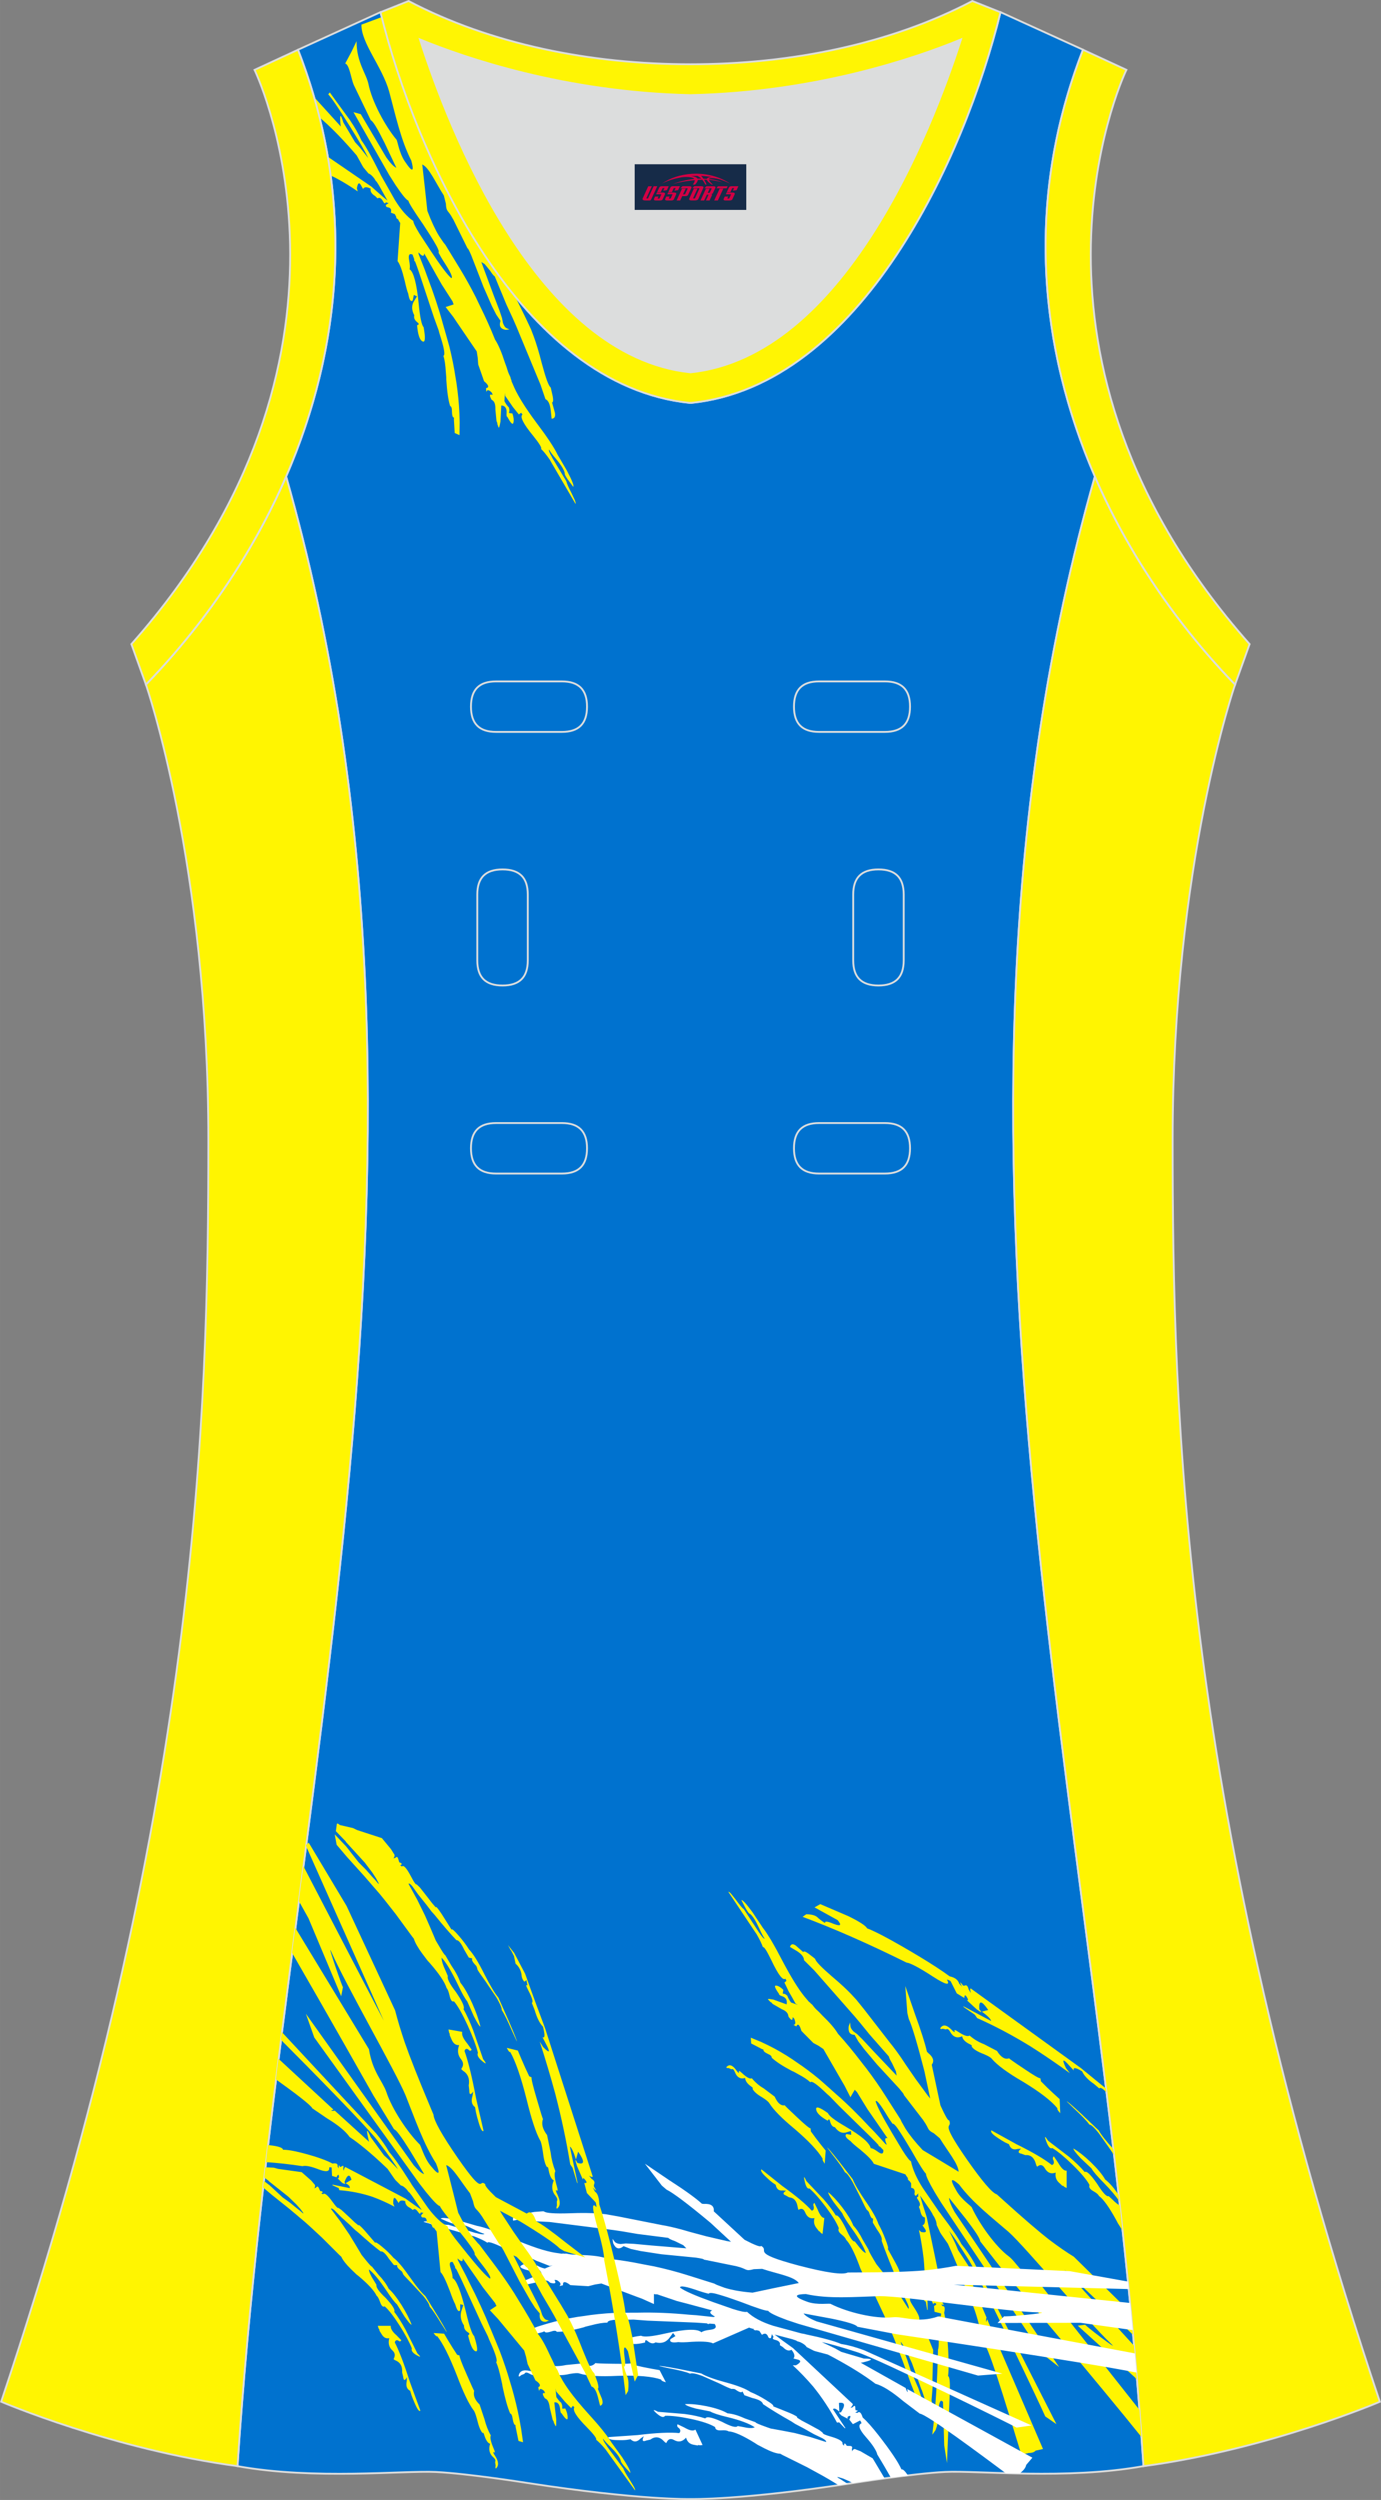 <?xml version="1.0" encoding="utf-8"?>
<!-- Generator: Adobe Illustrator 24.0.1, SVG Export Plug-In . SVG Version: 6.00 Build 0)  -->
<svg xmlns="http://www.w3.org/2000/svg" xmlns:xlink="http://www.w3.org/1999/xlink" version="1.1" id="图层_1" x="0px" y="0px" width="297.02px" height="537.6px" viewBox="0 0 297.01 537.59" enable-background="new 0 0 297.01 537.59" xml:space="preserve">
<rect x="0" y="0" width="297.01" height="537.59" fill="#808080" stroke="none"/>
<g>
	<path fill="#DCDDDD" d="M90.32,8.49c6.35,19.73,25.2,68.13,58.18,71.59c32.98-3.46,51.83-51.86,58.18-71.59   c-9.72,3.99-31.2,11.38-58.18,11.97C121.52,19.87,100.04,12.48,90.32,8.49z"/>
	<path fill="#0072CF" stroke="#DCDDDD" stroke-width="0.4" stroke-miterlimit="22.926" d="M148.5,537.39   c0,0,10.9,0.28,34.98-3.45c0,0,12.74-2.03,19.79-2.38c7.05-0.34,26.1,1.74,42.67-1.25c-9.3-142.7-51.34-284.14-10.46-427.84   c-11.94-27.53-15.15-59.46-2.56-91.78l-17.74-8.08c-7.69,31.39-30.1,80.3-66.52,84.01l-0.15-0.01l-0.15,0.01   C111.94,82.91,89.52,34,81.84,2.61L64.09,10.7c12.59,32.32,9.37,64.25-2.56,91.78c40.88,143.69-1.16,285.14-10.46,427.84   c16.57,2.99,35.62,0.91,42.67,1.25c7.05,0.35,19.79,2.38,19.79,2.38C137.6,537.66,148.5,537.39,148.5,537.39z"/>
	<path fill="#FFF500" d="M110.8,63.76C96.36,46.25,86.74,22.13,82.09,3.68h-0.01L77.73,5.3c-0.06,3.97,4.43,8.98,5.96,14.36   c1.38,5.11,2.52,10.49,4.76,14.86c0.52,1.87,0.59,3.15-1.38,0.19c-1.28-1.88-1.6-4.65-1.84-4.73c-2.36-2.83-5.23-8.11-5.98-11.88   c-0.46-2.26-2.56-4.64-2.57-9.24l-1.09,2.27l-1.35,2.53c0.88,0.15,1.33,3.45,1.84,4.6l3.66,7.6c0.44,0.13,1.42,1.74,2.95,4.83   l2.55,5.39c-0.52-0.2-1.24-0.95-2.17-2.24l-5.48-9.29l-1.57-0.43l7.71,13.56l0,0l1.38,2.17c1.41,2.09,2.31,3.18,2.71,3.29   c0.11,0.51,1.15,2.18,3.12,5.02l0.79,1.22l0.89,1.38l0.68,1.11c0.87,1.42,1.21,2.24,1.01,2.46l0.56,1l0.48,0.79   c1.56,2.38,2.13,3.61,1.71,3.69c-0.81-0.67-2.3-2.64-4.46-5.92l-2.39-3.65c-0.9-1.48-1.34-2.38-1.31-2.71   c-1.36-0.93-2.69-2.44-3.98-4.55l-3-5.3l-0.35-0.73l-0.1-0.16c-1.63-3.25-2.88-5.46-3.75-6.62c-0.58-1.33-1.4-2.77-2.44-4.31   l-4.35-5.98l-0.34,0.41c0.69,0.7,2.27,3.03,4.74,7.01c2.06,3.31,3.34,5.54,3.85,6.67c-0.56-0.73-1.19-1.52-1.88-2.37l-0.95-1.04   l-2.51-4.23c-0.59-1.94-0.8-1.85-0.62,0.29c0.02,0.21,0.04,0.4,0.07,0.58l-5.81-6.4l0.01,0.03c0.09,0.32,0.19,0.65,0.28,0.97   c0.05,0.17,0.09,0.34,0.14,0.5c0.1,0.36,0.2,0.72,0.29,1.08c0.03,0.11,0.06,0.23,0.09,0.34c0.1,0.39,0.21,0.79,0.31,1.18l0.02,0.07   l0.02,0.07c0.06,0.1,0.12,0.2,0.17,0.29c1.98,1.66,4.23,3.92,6.75,6.77c0.4,0.45,0.78,0.89,1.15,1.32l1.22,2.2l0.24,0.4l1.09,1.3   c0.33,0.08,0.74,0.42,1.21,1.02c0.13,0.2,0.25,0.39,0.36,0.58l0.18,0.17c0.15,0.22,0.31,0.47,0.47,0.73l1.85,3.32   c-0.82-0.67-1.97-1.67-3.44-3l-9.44-6.47c0.05,0.29,0.1,0.59,0.15,0.88c0.03,0.18,0.06,0.35,0.09,0.53   c0.06,0.36,0.11,0.73,0.17,1.09c0.01,0.1,0.03,0.19,0.04,0.29c0.06,0.42,0.12,0.84,0.18,1.26c0.33,0.15,0.66,0.31,0.98,0.47   c1.73,0.91,3.35,1.91,4.88,2.97l-0.19-0.65c0.2-1.26,0.53-1.42,1-0.46l0.33,0.6c0.24-0.48,0.78-0.51,1.63-0.09   c-0.12,0.6,0.2,1.13,0.95,1.58l0.54,0.53c0.4-0.29,0.79-0.07,1.2,0.66c0.25,0.47,0.45,0.52,0.58,0.16l0.52,0.18l0.12-0.04   l0.01,0.02l-0.64,0.42c-0.04,0.33,0.14,0.51,0.54,0.53c0.52,0.14,0.7,0.51,0.53,1.13l0.84,0.31l0.33,0.6l-0.07,0.02l0.27,0.5   c0.03-0.01,0.06-0.07,0.08-0.17l0.36,0.66l0.2,0.29l-0.57,8.22c0.46,0.52,0.98,1.93,1.54,4.23l0,0c0.3,1.35,0.55,2.28,0.76,2.78   c0.22,1.33,0.54,1.81,0.97,1.44L89,63.42l0.68,0.31l-0.53,0.85c-0.67,0.97-0.68,2.04-0.05,3.22c-0.15,0.58,0.1,1.1,0.74,1.58   c0.32,0.26,0.27,0.44-0.14,0.56c0.17,2.02,0.56,3.18,1.16,3.47c0.59,0.33,0.68-0.68,0.25-3.04c-0.43-0.46-0.79-2.17-1.07-5.1   c-0.43-4.34-1.09-6.8-1.96-7.38c0.12-0.32,0.09-0.96-0.09-1.94c-0.21-1.1,0.03-1.51,0.73-1.21l0.38,1.03l-0.02,0.14   c0.02,0.2,0.09,0.31,0.2,0.33l0.32,0.87l0.48,1.36l3.23,9.74l1.02,2.81l0.19,0.71c1,3.04,1.28,4.64,0.84,4.77   c0.26,0.8,0.44,1.99,0.53,3.55l0.09,1.13v0.4c0.16,2.58,0.43,4.49,0.83,5.74c0.2,0.05,0.32,0.28,0.37,0.68l0.02,0.52   c0.02,0.85,0.17,1.27,0.44,1.28l-0.02,0.44l0.17,2.87l1.03,0.47l0.04-2.78l-0.06-1.96c-0.09-2.1-0.3-4.28-0.64-6.57l-0.21-1.24   c-0.31-2.08-0.75-4.26-1.31-6.53l-0.72-2.55l-0.66-2.3c-0.87-3.21-2.01-6.64-3.41-10.28l-0.49-1.36l-1.34-3.4l-0.01-0.35   c0.69,0.81,1.1,0.96,1.21,0.44l0.01-0.22l2.75,4.91l1.01,1.77l2.37,3.7c0.01,0.13,0.08,0.33,0.21,0.6l-1.73,0.56l0.5,0.65   l1.14,1.47l0.65,0.97l4.4,6.46l0.21,1.33l0.11,1.48l1.26,3.6c1.01,0.84,1.15,1.34,0.42,1.5l0.05,0.65l0.03,0.13l0.04-0.1   c0.18-0.41,0.55-0.32,1.12,0.28l0.13,0.28c0.08,0.19,0.03,0.24-0.15,0.16c-0.49-0.15-0.5,0.21-0.04,1.06l0.25,0.17   c0.42,0.3,0.61,0.94,0.58,1.92l0.24,2.51l0.2,0.49l-0.04,0.1l0.3,0.82c0.09,0.04,0.17-0.15,0.25-0.57l0.15-0.73l0.17-3.46   c0.86,0.05,1.24,0.64,1.13,1.77c-0.03,0.44,0.04,0.68,0.19,0.71c0.73,1.36,1.16,1.77,1.29,1.22c0.13-0.55,0.05-1.21-0.22-1.98   l-0.7-0.09l-0.03-0.13c0.11-0.25,0.12-0.54,0.03-0.84l-0.06-0.25c-0.34-0.31-0.65-0.76-0.95-1.34l0.1-1.77l0.05,0.63l0.44,0.63   l0.44,0.63l0.79,1.15l1.29,1.6l0.27-0.24l0.23-0.12l0.27,0.36c-0.59,0.47,0.15,1.96,2.22,4.49c1.41,1.75,2,2.72,1.77,2.91   c0.53,0.5,1.16,1.28,1.89,2.34l0,0l0.29,0.51l4.94,8.47l0.29,0.51c0.08-0.11,0.02-0.4-0.17-0.87l-0.69-1.46   c-0.66-1.27-1.03-2.11-1.11-2.54l-3.02-5.03l-0.11-0.24c-0.5-0.85-0.7-1.36-0.59-1.56c0.27,0.5,0.76,1.17,1.48,2   c1.12,1.33,1.75,2.36,1.9,3.09c-0.08,0.24,0.27,0.88,1.06,1.92l0.77,1.01c0.2-0.2-0.25-1.35-1.34-3.43l-2.03-3.48   c-0.72-1.51-2.25-3.82-4.6-6.93c-2.25-3.03-3.81-5.51-4.69-7.44l-0.59-1.35l-0.06-0.22l0.02-0.06l-0.12-0.24l-0.11-0.44l-0.27-0.57   c-0.18-0.38-0.37-0.92-0.57-1.62l-0.34-0.93c-0.72-2.24-1.42-3.89-2.12-4.94c-0.95-2.38-2.03-4.79-3.24-7.23l-0.91-1.9   c-1.07-2.12-2.25-4.24-3.54-6.35l-3-4.91l-0.38-0.46l-0.96-1.41c-0.84-1.37-1.68-3.18-2.53-5.43l-0.5-4.63l-0.6-5.34   c1.47,0.67,2.77,3.73,4.64,6.67l0.44,1.73c0.11,1.95,0.41,1.24,1.49,3.26l0.1,0.16l3.08,6.25l0.02-0.05   c0.09,0.04,0.35,0.54,0.76,1.49l2.66,6.86l1.79,4.07l0.94,1.85l0.91,1.33c-0.37,1.12,0.01,1.77,1.14,1.95l0.78-0.1l-0.69-0.31   c-0.26-0.16-0.49-0.51-0.7-1.06l-0.2-1.06l-0.54-1.61l-1.32-3.46l-2.6-7l0.72,0.44l1.19,1.46c0.46,0.71,0.79,1.1,0.98,1.19   l2.51,6.05l1.37,2.96l0.75,1.71l5.22,12.59l1.06,3.1c0.61,0.24,0.99,1.08,1.15,2.52l0.18,1.68c0.61-0.02,0.85-0.45,0.71-1.27   l-0.62-2.22c0.24-0.04,0.29-0.48,0.15-1.3l-0.23-1.01l-0.17-0.76l-0.08-0.2c-0.42-0.31-1.05-2.04-1.89-5.2   c-0.59-2.32-1.17-4.24-1.73-5.75l-0.58-1.52l-1.12-2.39L110.8,63.76z"/>
	<path fill="#FFF501" stroke="#DCDDDD" stroke-width="0.4" stroke-miterlimit="22.926" d="M31.38,147.2   c0,0,13.43,38.68,13.43,97.97S42.84,389.36,0.25,516.46c0,0,24.02,10.29,50.83,13.85c9.3-142.69,51.34-284.14,10.46-427.83   C54.21,119.35,43.62,134.57,31.38,147.2z"/>
	<path fill="#FFF501" stroke="#DCDDDD" stroke-width="0.4" stroke-miterlimit="22.926" d="M265.63,147.21   c0,0-13.43,38.68-13.43,97.97s1.97,144.2,44.56,271.29c0,0-24.02,10.29-50.83,13.85c-9.3-142.7-51.34-284.14-10.46-427.84   C242.8,119.35,253.39,134.58,265.63,147.21z"/>
	<path fill="#FFF502" stroke="#DCDDDD" stroke-width="0.4" stroke-miterlimit="22.926" d="M232.92,10.7   c-20.31,52.13,0.51,103.25,32.71,136.51l3.12-8.7c-54.51-61.54-27.74-120.98-26.49-123.49L232.92,10.7z"/>
	<path fill="#FFF503" stroke="#DCDDDD" stroke-width="0.4" stroke-miterlimit="22.926" d="M81.83,2.63   c7.69,31.39,30.1,80.3,66.52,84.01c0.05,0,0.1-0.01,0.15-0.01c0.05,0,0.1,0.01,0.15,0.01c36.42-3.71,58.83-52.62,66.52-84.01   l-6.05-2.41c-17.68,9.28-39.1,13.6-60.63,13.6c-21.52-0.01-42.94-4.32-60.62-13.6L81.83,2.63L81.83,2.63z M148.5,80.07   c-32.98-3.46-51.83-51.86-58.18-71.59c9.72,3.99,31.2,11.38,58.18,11.98c26.98-0.59,48.46-7.98,58.18-11.98   C200.33,28.21,181.48,76.61,148.5,80.07z"/>
	<path fill="#FFF502" stroke="#DCDDDD" stroke-width="0.4" stroke-miterlimit="22.926" d="M64.09,10.7   c20.31,52.13-0.51,103.25-32.71,136.51l-3.12-8.7C82.76,76.98,55.99,17.54,54.74,15.03L64.09,10.7z"/>
	<g>
		<path fill="#FFF500" d="M239.42,462.09c0.05,0.43,0.1,0.87,0.15,1.3c-0.23-0.34-0.5-0.74-0.81-1.21l-2.48-3.5    c-0.95-1.18-1.61-1.79-1.98-1.81c-0.57-0.79-1.72-1.98-3.44-3.58l-1.42-1.39c0-0.15,1.01,0.72,3.05,2.6l3.81,3.62    C236.85,459.1,237.89,460.42,239.42,462.09L239.42,462.09z M240.55,471.89l-0.21-0.26c-0.89-1.29-1.77-2.28-2.65-2.95    c-0.61-1.08-1.66-2.34-3.13-3.76c-1.38-1.31-2.61-2.28-3.7-2.91c-0.02,0.26,0.5,0.96,1.57,2.1l2.31,2.18    c0.38,0.69,1.27,1.72,2.65,3.11c1.46,1.49,2.57,2.8,3.32,3.92C240.66,472.86,240.61,472.38,240.55,471.89L240.55,471.89z     M240.82,474.27c-0.43-0.23-0.97-0.68-1.63-1.33l-0.75-0.69c-0.42,0.2-1.24-0.68-2.46-2.62c-1.4-2.01-2.3-2.87-2.69-2.56    c-0.89-1.04-2-2.12-3.34-3.25l-4.54-3.48c-0.74-1.15-0.86-1.08-0.36,0.23c0.43,1.13,0.86,1.57,1.27,1.34    c1.15,0.69,2.59,1.88,4.31,3.55c1.82,1.78,3.06,3.24,3.7,4.4c-0.2,0.49,0.09,0.94,0.86,1.35c0.62,0.35,1.01,0.68,1.17,1.01    c0.96,0.7,2.21,2.45,3.73,5.23l0.34,0.65l0.96,1.51C241.21,477.82,241.02,476.05,240.82,474.27z"/>
		<path fill="#FFF500" d="M203.46,436.41L203.46,436.41l-0.72-0.16c-0.25,0.11-0.43,0.09-0.54-0.07c0.56-0.91,1.38-0.81,2.47,0.31    c0.38,0.39,0.6,0.54,0.69,0.46c-0.24-0.52-0.02-0.54,0.68-0.06c1.27,0.85,2.1,1.12,2.49,0.83c0.91,0.8,1.94,1.42,3.08,1.85    l2.81,1.46c0.86,1.38,1.74,1.91,2.61,1.58c0.03,0.1,1.09,0.85,3.17,2.23c2.12,1.44,3.3,2.13,3.55,2.06l0.09,0.45    c0,0.05,0.01,0.12,0.04,0.22l1.35,1.35c0.94,0.9,1.83,1.72,2.67,2.47l0.13,3.03c-0.52-0.56-0.72-0.9-0.59-1.03    c-1.33-1.64-3.84-3.57-7.52-5.79c-3.22-1.87-5.43-3.5-6.61-4.87c-0.18-0.27-0.76-0.61-1.75-1.03c-1.38-0.52-2.25-1.06-2.61-1.65    c0.17-0.13,0.02-0.29-0.45-0.5c-0.94-0.46-1.46-1.02-1.57-1.67c-1.09,0.5-1.96,0.17-2.6-0.99    C204.01,436.35,203.72,436.19,203.46,436.41z"/>
		<path fill="#FFF500" d="M218.59,461.08L218.59,461.08c3.55,1.75,6.1,3.25,7.64,4.49c0.4-0.13,0.52-0.46,0.36-0.98    c-0.23-0.37-0.21-0.67,0.06-0.89l0.94,1.39c0.69,1.21,1.29,1.77,1.81,1.68v3.74l-0.5-0.25l-0.2-0.2l-0.25-0.05l-0.65-0.61    c-0.65-0.58-0.9-1.32-0.75-2.21c-0.99,0.38-1.78,0.06-2.37-0.97c-0.45-0.74-0.98-0.84-1.6-0.3c-0.08-0.04-0.18-0.23-0.28-0.56    c-0.37-1.39-1.14-2.03-2.31-1.93l-0.81-0.3c-0.78-0.13-0.8-0.5-0.07-1.09l-0.78,0.07c-0.91,0.27-1.52-0.07-1.83-1.02l-0.81-0.37    c-0.54-0.3-1.03-0.6-1.46-0.9c-1.27-0.82-1.77-1.39-1.51-1.71L218.59,461.08z"/>
		<path fill="#FFF500" d="M243.22,497.34c0.15,1.57,0.3,3.14,0.44,4.71l-14.74-14.04l14.96,16.39c0.22,2.45,0.43,4.9,0.64,7.35    l-0.48-0.56l-12.25-11.08l1.65-0.21c-0.74-0.3,7.6,6.05,5.57,4.15c-5.1-4.77-18.38-20.78-22.09-24.1    c-3.74-3.23-7.76-6.31-10.65-10.2c-1.37-1.2-2.37-1.72-0.55,1.39c1.15,2,3.31,3.31,3.3,3.59c1.61,3.47,5.07,8.34,7.89,10.44    c1.7,1.27,3.02,4.32,6.74,5.93l21.41,27.11c0.15,1.95,0.3,3.9,0.44,5.85c-8.44-10.55-28.98-34.87-29.6-35.6l-5.1-6.5    c0.02-0.51-1-2.1-3.06-4.79l-3.63-4.56c0.01,0.61,0.41,1.64,1.2,3.06l22.48,33.34l-3.79-2.97l-21.6-32.4l0,0l-1.36-2.21    c-1.29-2.21-1.92-3.55-1.89-4c-0.38-0.3-1.43-1.97-3.17-5.04l-0.76-1.26l-0.86-1.42l-0.7-1.1c-0.9-1.41-1.47-2.05-1.7-1.92    l-0.65-0.94l-0.5-0.79c-1.48-2.47-2.31-3.5-2.49-3.09c0.31,1.09,1.48,3.34,3.51,6.76l2.27,3.79c0.94,1.47,1.54,2.24,1.82,2.32    c0.36,1.75,1.21,3.68,2.55,5.77l3.43,5l0.49,0.62l0.1,0.16c2.16,2.85,3.59,4.93,4.28,6.26c0.91,1.08,1.84,2.43,2.79,4.07    l17.65,34.67l-2.41-1.67c-0.37-0.97-13.88-29.56-16.4-33.55c-2.09-3.32-3.52-5.44-4.29-6.38c0.43,0.84,0.89,1.78,1.38,2.81    l0.57,1.36l2.7,4.11c1.4,1.3,1.26,1.49-0.41,0.55c-0.16-0.09-0.31-0.18-0.44-0.28l4.26,10.11c-0.13,0.53-0.15,0.84-0.07,0.95    l0.21-0.57l12.01,27.9l-1.59,0.35c-0.62,0.71-1.82,0.41-1.65,0.56l-1.44,0.23c-1.01-3.18-6.65-22.24-7.76-23.36l-1.26-4.24    c-0.8-3.15-1.63-5.33-2.47-6.55c-0.78-2.66-1.96-5.81-3.55-9.46c-0.25-0.58-0.5-1.13-0.74-1.67l-1.43-2.05l-0.25-0.4l-0.74-1.6    c0.03-0.38-0.13-0.92-0.48-1.63c-0.12-0.2-0.24-0.4-0.36-0.58l-0.11-0.26c-0.14-0.24-0.29-0.49-0.46-0.75l-2.16-3.1    c0.31,1.1,0.79,2.65,1.44,4.66l3.53,16.89c0.1,0.23-0.07,0.38-0.53,0.47l-0.15,0.04l0.38,0.18c0.46-0.08,0.56,0.07,0.33,0.46    c-0.19,0.31-0.21,0.48-0.06,0.51c0.24,0.27,0.19,0.35-0.16,0.26l-0.21-0.06l0.26,0.37c0.48-0.06,0.6,0.42,0.36,1.44    c0.26,1.16,0.48,2.81,0.66,4.95c0.32,4.15,0.39,7.04,0.18,8.66c0.3,0.1,0.43,1.09,0.39,2.96l-0.62,15.75l-0.6-3.79l-0.26-9.37    c-0.45-0.54-0.75-0.17-0.9,1.1c-0.08,1.09-0.27,1.67-0.56,1.73c0.04,0.49,0.14,0.89,0.29,1.2c0.1,0.31-0.04,0.98-0.43,2.03    l0.04-0.04l-0.74,1.03c0.7-5.68,1.1-11.76,1.22-18.25c0.24-0.78,0.23-2.24-0.05-4.38c-0.27-2.13-0.06-3.06,0.64-2.79l0,0    c0.07-0.18,0.09-0.4,0.06-0.65l-1.4-0.36l-0.1-1.24c0.59-0.3,0.64-0.52,0.15-0.64c-0.14-0.04-0.24,0.06-0.3,0.3l-0.63-1.38    c-0.16-0.8-0.09-0.98,0.21-0.55c1.39-0.55,1.59-1.15,0.61-1.81l-0.77,1.47c-0.18-0.9-0.42-1.32-0.71-1.24l0.07,4.71l-0.1-0.02    l-0.29-1.74l-0.34-0.24l0,0c0.19-3.13,0.15-6.14-0.13-9.04c-0.25-2.13-0.59-4.19-1.01-6.17l0.47,0.43    c1.08,0.23,1.3-0.07,0.66-0.89l-0.39-0.55c0.46-0.08,0.63-0.64,0.53-1.68c-0.52-0.08-0.85-0.6-1.01-1.55l-0.27-0.75    c0.35-0.31,0.29-0.81-0.19-1.49c-0.31-0.43-0.29-0.65,0.04-0.67v-0.6l0.06-0.11l-0.01-0.02l-0.54,0.53    c-0.28-0.07-0.37-0.32-0.27-0.75c0.03-0.6-0.22-0.91-0.76-0.96l-0.01-0.99l-0.4-0.56l-0.04,0.06l-0.33-0.46    c0.02-0.03,0.07-0.04,0.16-0.02l-0.43-0.62l-0.18-0.31l-6.8-2.27c-0.29-0.67-1.28-1.7-2.98-3.1l0,0    c-1.01-0.78-1.69-1.38-2.02-1.77c-1.01-0.69-1.31-1.2-0.89-1.53l1.03,0.17l-0.06-0.83l-0.84,0.26c-0.97,0.36-1.84,0.01-2.61-1.07    c-0.51-0.05-0.86-0.5-1.06-1.34c-0.12-0.43-0.28-0.44-0.49-0.05c-1.59-0.89-2.41-1.7-2.48-2.44c-0.1-0.74,0.74-0.48,2.52,0.79    c0.25,0.62,1.53,1.59,3.81,2.91c3.38,1.97,5.18,3.52,5.4,4.64c0.29-0.02,0.81,0.24,1.54,0.77c0.83,0.61,1.23,0.49,1.19-0.35    l-0.73-0.76l-0.12-0.02c-0.15-0.09-0.22-0.2-0.21-0.32l-0.61-0.65l-0.96-0.98l-6.95-6.81l-1.98-2.05l-0.52-0.45    c-2.17-2.11-3.38-2.96-3.62-2.54c-0.58-0.55-1.48-1.15-2.72-1.8l-0.88-0.49l-0.32-0.13c-2.04-1.07-3.51-2.03-4.4-2.88    c0.01-0.23-0.13-0.44-0.44-0.62l-0.42-0.21c-0.68-0.32-0.98-0.62-0.91-0.91l-0.37-0.13l-2.27-1.18l-0.09-1.25l2.25,0.93l1.57,0.75    c1.67,0.82,3.37,1.81,5.12,2.97l0.94,0.65c1.59,1.06,3.23,2.28,4.9,3.67l1.86,1.64l1.67,1.5c2.35,2.04,4.79,4.44,7.34,7.19    l0.96,0.98l2.37,2.6l0.28,0.14c-0.46-1.01-0.46-1.49-0.01-1.43l0.18,0.06l-3.18-4.61l-1.14-1.64l-2.32-3.78    c-0.1-0.05-0.25-0.19-0.42-0.43l-0.94,1.62l-0.38-0.75l-0.87-1.71l-0.6-1.03l-3.97-6.88l-1.01-0.68l-1.16-0.63l-2.55-2.58    c-0.39-1.36-0.76-1.69-1.1-0.97l-0.51-0.28l-0.1-0.07l0.09-0.01c0.38-0.04,0.41-0.47,0.09-1.27l-0.2-0.23    c-0.13-0.15-0.19-0.12-0.17,0.1c-0.02,0.56-0.31,0.45-0.87-0.33l-0.07-0.33c-0.13-0.55-0.59-0.97-1.38-1.28l-1.96-1.13l-0.34-0.38    l-0.09,0.01l-0.58-0.61c-0.01-0.11,0.17-0.13,0.53-0.06l0.63,0.1l2.84,1.03c0.2-0.92-0.17-1.53-1.11-1.81    c-0.36-0.13-0.54-0.28-0.52-0.45c-0.89-1.25-1.1-1.84-0.61-1.78s0.99,0.37,1.54,0.92l-0.12,0.77l0.09,0.07    c0.24-0.02,0.46,0.06,0.69,0.26l0.19,0.15c0.16,0.46,0.43,0.95,0.81,1.47l1.46,0.51l-0.49-0.28l-0.38-0.68l-0.38-0.69l-0.71-1.23    l-0.92-1.92l0.27-0.21l0.16-0.21l-0.22-0.41c-0.55,0.46-1.54-0.85-2.99-3.9c-1.01-2.1-1.63-3.06-1.85-2.88    c-0.25-0.73-0.71-1.66-1.36-2.8l0,0l-0.33-0.48l-5.44-8.15l-0.32-0.48c0.11-0.04,0.33,0.11,0.65,0.48l0.98,1.23    c0.83,1.14,1.41,1.83,1.74,2.06l3.21,4.93l0.16,0.21c0.54,0.82,0.9,1.21,1.09,1.17c-0.33-0.46-0.73-1.21-1.2-2.26    c-0.76-1.64-1.41-2.67-1.96-3.08c-0.22,0-0.63-0.59-1.25-1.78l-0.6-1.16c0.22-0.14,1.02,0.73,2.39,2.6l2.23,3.35    c1.02,1.28,2.45,3.7,4.29,7.26c1.81,3.42,3.37,5.94,4.67,7.53l0.93,1.1l0.16,0.14h0.06l0.16,0.21l0.33,0.27l0.38,0.48    c0.25,0.32,0.64,0.71,1.15,1.16l0.65,0.69c1.61,1.54,2.74,2.86,3.39,3.96c1.66,1.83,3.29,3.81,4.92,5.94l1.27,1.63    c1.41,1.86,2.79,3.84,4.12,5.94l3.11,4.87l0.26,0.56l0.86,1.5c0.87,1.36,2.09,2.88,3.67,4.56l3.59,2.15l4.14,2.51    c-0.13-1.78-2.22-4.21-4.07-7.21l-1.27-1.07c-1.54-0.79-0.89-0.86-2.21-2.7l-0.1-0.16l-4.18-5.43l0.04-0.01    c-0.01-0.11-0.34-0.55-0.99-1.32l-4.79-5.19l-2.78-3.31l-1.23-1.63l-0.81-1.42c-1.01,0-1.43-0.63-1.25-1.88l0.3-0.79l0.06,0.84    c0.05,0.33,0.27,0.7,0.66,1.1l0.8,0.59l1.15,1.14l2.41,2.59l4.92,5.18l-0.15-0.91l-0.84-1.76c-0.44-0.74-0.66-1.22-0.68-1.44    l-4.17-4.75l-2.01-2.47l-1.17-1.39l-8.69-9.89l-2.21-2.2c-0.02-0.73-0.59-1.42-1.71-2.08l-1.31-0.78c0.19-0.64,0.6-0.74,1.23-0.31    l1.62,1.42c0.1-0.24,0.47-0.14,1.09,0.3l0.76,0.59l0.57,0.44l0.15,0.15c0.13,0.55,1.35,1.81,3.66,3.8    c1.71,1.44,3.09,2.71,4.15,3.83l1.06,1.15l1.62,2.01l5.65,7.29c0.68,0.82,1.47,1.88,2.37,3.19l1.1,1.65l1.99,2.89l2.57,3.5    l0.57,0.7l-1.24-5.84c-1.55-6.03-2.68-9.8-3.38-11.3l-0.3-1.25l-0.44-5.81l1.99,5.78c1.4,3.84,2.28,6.62,2.66,8.34l0.27,0.28    c1.1,0.9,1.36,1.74,0.77,2.53l1.87,8.75c1.07,2.35,1.69,3.41,1.86,3.18c0.88,2.15-2.38-0.56,3.65,8.18    c3.41,4.9,5.61,7.48,6.62,7.77l1.33,1.2c4.42,4,7.78,6.88,10.07,8.65c1.82,1.37,3.54,2.56,5.16,3.56L243.22,497.34L243.22,497.34z     M168.23,470.06l-4.47-3.57c-0.27,0.25,0.12,0.86,1.17,1.81c0.35,0.35,0.75,0.7,1.21,1.05l0.69,0.46    c0.17,0.93,0.68,1.33,1.52,1.22l0.71,0.06c-0.71,0.44-0.73,0.78-0.05,1.02l0.69,0.4c1.05,0.08,1.67,0.79,1.86,2.13    c0.06,0.32,0.12,0.51,0.19,0.56c0.6-0.41,1.07-0.23,1.4,0.52c0.42,1.04,1.09,1.46,2.02,1.25c-0.22,0.8-0.08,1.52,0.44,2.16    l0.51,0.66l0.21,0.09l0.15,0.22l0.42,0.31l0.39-3.46c-0.47,0.01-0.95-0.6-1.44-1.82l-0.69-1.42c-0.26,0.16-0.31,0.43-0.15,0.81    c0.08,0.51-0.06,0.8-0.43,0.86C173.34,473.97,171.22,472.21,168.23,470.06L168.23,470.06L168.23,470.06z M157.31,444.98    c0.26-0.16,0.5,0.03,0.73,0.57c0.45,1.17,1.19,1.6,2.22,1.3c0.03,0.62,0.44,1.21,1.23,1.78c0.4,0.26,0.52,0.44,0.35,0.52    c0.26,0.6,0.98,1.23,2.16,1.91c0.83,0.53,1.32,0.94,1.45,1.21c0.92,1.45,2.72,3.28,5.4,5.49c3.05,2.61,5.09,4.77,6.1,6.48    c-0.13,0.1,0.01,0.45,0.42,1.04l0.21-2.82c-0.67-0.81-1.37-1.7-2.12-2.68l-1.07-1.45c-0.02-0.1-0.02-0.17-0.02-0.21l-0.03-0.43    c-0.23,0.02-1.21-0.79-2.96-2.44c-1.71-1.6-2.58-2.44-2.6-2.54c-0.82,0.17-1.54-0.44-2.17-1.85l-2.35-1.77    c-0.98-0.57-1.83-1.3-2.56-2.18c-0.38,0.21-1.09-0.16-2.14-1.14c-0.57-0.55-0.77-0.56-0.61-0.04c-0.09,0.07-0.28-0.11-0.57-0.52    c-0.85-1.19-1.58-1.41-2.18-0.66c0.08,0.16,0.24,0.22,0.48,0.15L157.31,444.98L157.31,444.98L157.31,444.98z M193.78,489.65    l-0.41-1.09l0.04,0.01c0.14-0.02-0.1-0.62-0.72-1.8l-1.76-3.18c0.19-0.01,0.03-0.69-0.49-2.03c-0.45-1.2-0.95-2.3-1.51-3.31    c-0.4-1.19-1.35-2.87-2.85-5.03c-1.38-2.02-2.27-3.54-2.68-4.6l-3.03-3.92c-1.62-2.04-2.44-3-2.45-2.86l1.12,1.49    c1.37,1.73,2.28,3.01,2.7,3.82c0.32,0.08,0.85,0.73,1.57,1.97l1.85,3.61c0.66,1.4,1.08,2.23,1.28,2.5    c0.06,0.01,0.13,0.07,0.23,0.19l0.19,0.23c0.33,1.01,0.61,1.48,0.84,1.4l0.08,0.01l-0.07,0.87l0.91,1.52    c0.82,1.11,1.15,1.91,1,2.41c0.65,1.88,1.5,4.08,2.56,6.61l0.34,0.93l0.77,1.71l1.04,2.47l0.88,1.83    c0.25,0.62,0.31,0.97,0.16,1.06l-1.87-2.94l-1.92-2.74l-1.54-1.96l-1.57-1.97l-0.47-0.79c-0.87-1.46-1.26-2.22-1.18-2.28    l-1.23-2.08c-0.66-1.33-1.35-2.37-2.06-3.12c-0.43-1.09-1.23-2.4-2.4-3.94c-1.1-1.42-2.1-2.5-3-3.24    c-0.05,0.23,0.35,0.96,1.19,2.17l1.83,2.36c0.27,0.69,0.96,1.78,2.04,3.27c1.56,2.17,2.57,3.93,3.04,5.27    c-0.41-0.09-1.01-0.67-1.8-1.74l-0.6-0.75c-0.4,0.12-1.04-0.81-1.92-2.79c-1.04-2.07-1.75-2.99-2.13-2.77    c-0.68-1.09-1.56-2.26-2.65-3.51l-3.69-3.9c-0.54-1.18-0.65-1.12-0.35,0.16c0.27,1.11,0.6,1.58,1,1.43    c0.95,0.81,2.11,2.12,3.48,3.93c1.44,1.92,2.39,3.46,2.84,4.62c-0.23,0.42-0.02,0.88,0.63,1.38c0.52,0.41,0.83,0.78,0.94,1.11    c0.79,0.79,1.72,2.59,2.78,5.39l0.23,0.65l0.7,1.54c0.68,1.47,1.28,2.46,1.82,2.98l0.21,0.49l2.46,5.24l1.49,3.46l0.66,1.59    l0.54,1.42l0.34,0.88l0.92,2.4l1.82,5.01l1.26,3.23l1.45,1.02l-1.16-3.42l-1.67-3.85l-0.69-2.16l-0.71-1.91l-0.37-1.03l-0.31-0.77    l-0.02-0.21l0.19,0.23l0.51,0.79l0.65,1.23l1.05,2.31l2.05,5.71h0.04l0.99,2.98l1.15,0.15c0.12-0.09,0.11-0.35-0.02-0.78    l0.27-3.33l-0.07-1.15l0.16-6.4l-1.13-2.79l-0.5-0.9c-0.11-0.32-0.32-0.4-0.64-0.24l-0.09,0.09l0.16-0.45    c0.26-0.21,0.31-0.43,0.14-0.66l-0.23-0.23c-0.31-0.25-0.42-0.44-0.33-0.56c-0.04-0.49-0.15-0.59-0.31-0.3l-0.09,0.15l-0.09-0.48    c0.35-0.3,0.02-1.22-1.01-2.77c-0.64-0.95-0.92-1.5-0.85-1.67l0.01-0.1l-0.04-0.11l-0.23-0.76l-0.97-2.25L193.78,489.65    L193.78,489.65z"/>
		<path fill="#FFFFFF" d="M219.39,531.91c-1.05-0.02-2.07-0.04-3.07-0.07c-5.06-3.76-17.05-12.73-18.5-12.81l-3.55-2.69    c-2.51-2.11-4.51-3.35-5.99-3.74c-2.22-1.7-5.1-3.51-8.63-5.43c-0.56-0.31-1.1-0.59-1.63-0.86l-2.5-0.66l-0.46-0.14l-1.59-0.81    c-0.18-0.35-0.64-0.7-1.36-1.04c-0.23-0.08-0.45-0.15-0.67-0.21l-0.22-0.15c-0.26-0.1-0.55-0.19-0.85-0.29l-3.78-0.99    c0.9,0.71,2.22,1.68,3.96,2.91l12.73,11.9c0.23,0.12,0.15,0.39-0.24,0.82l-0.12,0.15l0.46-0.15c0.39-0.44,0.58-0.38,0.57,0.15    c-0.01,0.41,0.07,0.58,0.22,0.5c0.38,0.04,0.38,0.15-0.01,0.35l-0.23,0.12l0.46,0.11c0.43-0.43,0.81-0.11,1.15,0.97    c0.9,0.8,2.02,2.06,3.37,3.78c2.61,3.35,4.27,5.81,4.97,7.39c0.27-0.12,0.74,0.32,1.41,1.31c-1.25,0.15-2.5,0.31-3.69,0.46    c-0.93-1.65-1.9-3.31-2.92-4.98c-0.2-0.87-1.02-2.13-2.47-3.77c-1.44-1.64-1.75-2.62-0.93-2.93l0,0    c-0.03-0.21-0.14-0.42-0.31-0.61l-1.54,0.79l-0.78-0.99c0.4-0.73,0.33-0.95-0.22-0.68c-0.15,0.08-0.2,0.25-0.12,0.5l-1.36-0.7    c-0.6-0.57-0.63-0.78-0.1-0.65c1.02-1.57,0.88-2.26-0.42-2.05l0.08,1.88c-0.67-0.65-1.13-0.82-1.37-0.52l2.68,4.04l-0.11,0.06    l-1.24-1.29l-0.46,0.06l0,0c-1.55-2.87-3.26-5.46-5.13-7.76c-1.42-1.66-2.88-3.18-4.38-4.56h0.69c1.16-0.65,1.21-1.09,0.14-1.29    l-0.69-0.17c0.39-0.44,0.25-1.06-0.42-1.88c-0.54,0.34-1.15,0.15-1.82-0.55l-0.68-0.44c0.16-0.55-0.17-0.93-1.01-1.14    c-0.53-0.13-0.64-0.34-0.33-0.61l-0.33-0.53v-0.15l-0.02-0.01l-0.22,0.89c-0.31,0.16-0.53,0.01-0.68-0.44    c-0.29-0.55-0.71-0.63-1.26-0.23l-0.56-0.85l-0.68-0.17v0.09l-0.57-0.15c0-0.04,0.05-0.09,0.14-0.15l-0.75-0.2l-0.34-0.13    l-7.76,3.4c-0.64-0.35-2.17-0.47-4.56-0.34l0,0c-1.4,0.12-2.37,0.13-2.92,0.06c-1.35,0.2-1.92-0.01-1.69-0.62l1.08-0.67    l-0.51-0.67l-0.66,0.89c-0.73,1.08-1.76,1.46-3.1,1.13c-0.51,0.36-1.1,0.25-1.76-0.32c-0.35-0.27-0.51-0.16-0.49,0.35    c-2.01,0.48-3.24,0.43-3.71-0.16c-0.51-0.56,0.45-1,2.85-1.3c0.59,0.34,2.34,0.18,5.25-0.49c4.32-0.96,6.9-1.04,7.73-0.24    c0.27-0.25,0.9-0.43,1.9-0.55c1.13-0.13,1.45-0.54,0.95-1.24l-1.12-0.09l-0.13,0.08c-0.2,0.04-0.32,0-0.38-0.12l-0.94-0.07    l-1.46-0.1l-10.41-0.42l-3.02-0.23l-0.75,0.02c-3.25-0.12-4.87,0.09-4.87,0.65c-0.85-0.03-2.06,0.17-3.6,0.58l-1.11,0.27    l-0.38,0.14c-2.54,0.69-4.48,1.01-5.8,0.97c-0.11-0.21-0.37-0.27-0.77-0.19l-0.51,0.15c-0.82,0.26-1.28,0.23-1.38-0.07l-0.42,0.18    l-2.82,0.77l-0.78-1.02l2.67-0.97l1.92-0.59c2.05-0.6,4.23-1.09,6.54-1.47l1.26-0.17c2.11-0.34,4.35-0.57,6.72-0.69l2.69-0.04    l2.42-0.01c3.38-0.08,7.04,0.07,10.99,0.45l1.47,0.1l3.7,0.39l0.34-0.1c-1-0.52-1.27-0.93-0.8-1.23l0.21-0.09l-5.6-1.5l-2-0.52    l-4.31-1.46c-0.13,0.04-0.34,0.02-0.64-0.04v2.15l-0.78-0.35l-1.78-0.8l-1.14-0.42l-7.6-2.85l-1.35,0.21l-1.46,0.37l-3.86-0.23    c-1.13-0.87-1.66-0.86-1.59,0.02l-0.64,0.16l-0.13,0.01l0.08-0.08c0.34-0.34,0.14-0.73-0.62-1.18l-0.31-0.05    c-0.21-0.03-0.24,0.04-0.11,0.22c0.29,0.51-0.04,0.64-1.01,0.4l-0.25-0.23c-0.42-0.37-1.1-0.38-2.03-0.02l-2.5,0.56l-0.54-0.07    l-0.08,0.08l-0.89-0.07c-0.07-0.09,0.09-0.25,0.48-0.47l0.66-0.41l3.29-1.35c-0.31-0.96-1-1.19-2.06-0.7    c-0.42,0.18-0.67,0.19-0.75,0.02c-1.54-0.38-2.07-0.73-1.57-1.06c0.49-0.33,1.15-0.46,1.98-0.41l0.31,0.77l0.13-0.01    c0.21-0.21,0.48-0.31,0.8-0.31l0.26-0.02c0.41,0.28,0.94,0.49,1.59,0.64l1.68-0.71l-0.62,0.15l-0.74-0.29l-0.74-0.29l-1.36-0.52    l-1.94-0.94l0.15-0.39l0.05-0.31l-0.44-0.18c-0.27,0.82-1.94,0.48-5.02-1.03c-2.13-1.02-3.25-1.37-3.36-1.04    c-0.65-0.44-1.6-0.89-2.85-1.37l0,0l-0.58-0.16l-9.71-2.79l-0.58-0.16c0.08-0.13,0.38-0.16,0.89-0.1l1.62,0.3    c1.43,0.33,2.36,0.47,2.8,0.41l5.8,1.75l0.27,0.05c0.98,0.28,1.54,0.34,1.69,0.15c-0.56-0.14-1.36-0.48-2.4-1.02    c-1.63-0.83-2.83-1.21-3.58-1.14c-0.21,0.18-0.94-0.01-2.18-0.56l-1.22-0.54c0.13-0.29,1.38-0.17,3.73,0.37l3.99,1.16    c1.68,0.31,4.39,1.28,8.12,2.92c3.63,1.54,6.51,2.5,8.64,2.86l1.49,0.22l0.23-0.01l0.05-0.04l0.27,0.05l0.46-0.02l0.63,0.12    c0.42,0.08,1,0.12,1.74,0.11l1,0.08c2.39,0.06,4.2,0.32,5.43,0.77c2.6,0.28,5.26,0.71,7.99,1.27l2.12,0.4    c2.38,0.51,4.79,1.14,7.23,1.91l5.67,1.78l0.56,0.28l1.66,0.62c1.59,0.5,3.6,0.86,6.03,1.06l4.62-0.98l5.34-1.09    c-1.1-1.45-4.46-1.91-7.88-3.05l-1.8,0.07c-1.92,0.52-1.33-0.05-3.62-0.6l-0.18-0.05l-7-1.42l0.04-0.04    c-0.07-0.09-0.63-0.21-1.67-0.37l-7.45-0.73l-4.49-0.69l-2.08-0.45l-1.56-0.6c-0.97,0.8-1.71,0.58-2.24-0.65l-0.15-0.93l0.52,0.68    c0.23,0.24,0.65,0.4,1.24,0.44l1.09-0.12l1.73,0.08l3.74,0.35l7.57,0.62l-0.65-0.67l-1.78-0.87c-0.83-0.29-1.31-0.53-1.45-0.71    l-6.62-0.84l-3.29-0.56l-1.88-0.28l-13.78-1.74l-3.33-0.17c-0.42-0.62-1.35-0.77-2.79-0.46l-1.68,0.35    c-0.17-0.71,0.17-1.12,1.01-1.24l2.33-0.04c-0.03-0.29,0.37-0.49,1.21-0.6l1.05-0.08l0.79-0.06l0.22,0.02    c0.43,0.38,2.29,0.52,5.6,0.41c2.43-0.1,4.46-0.08,6.09,0.05l1.65,0.16l2.66,0.47l9.43,1.87c1.11,0.18,2.45,0.48,4.03,0.9    l1.96,0.56l3.5,0.94l4.4,1.02l0.93,0.16l-4.42-4.09c-4.82-4.02-7.98-6.4-9.49-7.15l-0.98-0.85l-3.63-4.7l5.1,3.46    c3.46,2.23,5.85,3.95,7.16,5.15l0.41,0.04c1.55-0.09,2.26,0.44,2.14,1.59l6.63,6.13c2.32,1.2,3.5,1.63,3.54,1.29    c2.02,1.17-2.58,1.39,8.02,4.22c5.97,1.56,9.51,2.07,10.63,1.52l1.94-0.01c6.44-0.02,11.24-0.16,14.42-0.44    c2.5-0.25,4.8-0.58,6.9-0.99l24.46,1.14l12.55,2.25c0.05,0.54,0.1,1.07,0.16,1.61l-37.65-0.95l37.95,3.94    c0.19,1.94,0.37,3.89,0.55,5.83l-11.23-1.57l-17.84,0.04l1.46-1.48c-0.88,0.32,10.62-0.75,7.62-0.79    c-7.52-0.12-29.08-3.54-34.47-3.5c-5.37,0.15-10.91,0.65-15.83-0.45c-1.97,0.04-3.22,0.38,0.24,1.64    c2.21,0.83,4.99,0.26,5.14,0.51c3.46,1.74,9.46,3.25,13.33,2.84c2.33-0.24,5.28,1.37,9.73-0.17l42.31,7.94    c0.12,1.38,0.25,2.75,0.36,4.13c-10.53-2.15-50.45-8.08-51.56-8.24l-8.48-1.62c-0.26-0.46-2.12-1.04-5.58-1.75l-5.99-1.11    c0.35,0.52,1.3,1.1,2.84,1.72l39.94,11.23l-5.26,0.41l-38.59-11.11l0,0l-2.52-0.84c-2.46-0.91-3.79-1.57-4.02-1.98    c-0.52,0.04-2.46-0.58-5.81-1.88l-1.42-0.5l-1.61-0.56l-1.28-0.4c-1.65-0.52-2.54-0.63-2.68-0.32l-1.14-0.31l-0.91-0.29    c-2.79-0.98-4.15-1.22-4.1-0.72c0.9,0.7,3.27,1.73,7.1,3.11l4.27,1.49c1.71,0.54,2.72,0.73,3.02,0.59    c1.32,1.24,3.2,2.24,5.63,3.01l6.05,1.64l0.81,0.15l0.18,0.06c3.65,0.76,6.16,1.45,7.56,2.06c1.46,0.22,3.1,0.66,4.92,1.34    l36.07,16.19l-3.23,0.46c-0.89-0.55-29.64-14.73-34.25-16.21c-3.84-1.23-6.38-1.95-7.64-2.16c0.88,0.39,1.83,0.84,2.87,1.35    l1.3,0.73l4.86,1.44c2.06,0.03,2.03,0.29-0.09,0.8c-0.2,0.05-0.4,0.09-0.58,0.1l9.67,5.43c0.17,0.56,0.32,0.85,0.45,0.88    l-0.12-0.66l26.92,14.77l-1.33,1.56c-0.2,1.11-1.51,1.8-1.26,1.79L219.39,531.91L219.39,531.91z M190.26,532.95l-2.57-4.31    l-2.63-1.53l-0.98-0.38c-0.29-0.19-0.53-0.1-0.75,0.3l-0.03,0.15l-0.09-0.51c0.14-0.39,0.06-0.62-0.23-0.68l-0.35-0.02    c-0.43,0.03-0.64-0.05-0.62-0.23c-0.31-0.39-0.46-0.4-0.46-0.02l-0.01,0.2l-0.35-0.35c0.18-0.54-0.66-1.08-2.5-1.61    c-1.13-0.31-1.71-0.57-1.74-0.77l-0.05-0.1l-0.09-0.07l-0.63-0.48l-2.18-1.19l-1.61-0.85l0,0l-0.99-0.63l0.04-0.03    c0.13-0.13-0.44-0.46-1.69-1l-3.45-1.38c0.18-0.16-0.35-0.62-1.6-1.38c-1.1-0.69-2.19-1.25-3.27-1.69    c-1.04-0.72-2.88-1.43-5.51-2.13c-2.43-0.66-4.13-1.29-5.11-1.88l-5.06-1.01c-2.68-0.49-3.99-0.68-3.93-0.55l1.9,0.42    c2.27,0.42,3.84,0.81,4.7,1.19c0.35-0.19,1.22-0.03,2.59,0.47l3.77,1.67c1.4,0.7,2.27,1.08,2.61,1.16    c0.06-0.04,0.17-0.04,0.33-0.02l0.31,0.05c0.87,0.62,1.4,0.81,1.58,0.56l0.08-0.06l0.41,0.81l1.71,0.6    c1.4,0.32,2.16,0.75,2.29,1.31c1.66,1.13,3.69,2.36,6.1,3.72l0.83,0.54l1.68,0.88l2.36,1.33l1.85,0.89    c0.58,0.34,0.83,0.6,0.74,0.79l-3.41-1.08l-3.35-0.86l-2.55-0.49l-2.59-0.47l-0.89-0.31c-1.64-0.58-2.44-0.93-2.38-1.05    l-2.33-0.83c-1.37-0.63-2.6-0.99-3.69-1.08c-1.02-0.61-2.51-1.12-4.48-1.53c-1.83-0.37-3.39-0.52-4.66-0.45    c0.09,0.24,0.86,0.56,2.34,0.96l3.06,0.61c0.65,0.38,1.9,0.79,3.77,1.23c2.69,0.66,4.63,1.38,5.82,2.18    c-0.44,0.25-1.33,0.22-2.68-0.09l-0.99-0.18c-0.31,0.42-1.44,0.12-3.38-0.91c-2.14-0.98-3.33-1.22-3.57-0.72    c-1.26-0.41-2.75-0.73-4.47-0.96l-5.69-0.47c-1.16-0.6-1.24-0.46-0.24,0.41c0.87,0.75,1.45,0.9,1.74,0.45    c1.36-0.04,3.2,0.18,5.5,0.66c2.44,0.52,4.2,1.11,5.27,1.77c0.02,0.54,0.47,0.77,1.37,0.7c0.72-0.05,1.23,0.02,1.51,0.22    c1.19,0.06,3.07,0.9,5.64,2.49l0.58,0.38l1.52,0.79c1.46,0.74,2.59,1.13,3.39,1.15l0.47,0.27l5.26,2.61l3.34,1.83l1.5,0.86    l1.31,0.8l0.65,0.39c0.65-0.1,1.3-0.19,1.97-0.29l-0.47-0.29l-0.92-0.6l-0.72-0.42l-0.14-0.16l0.31,0.05l0.93,0.28l1.29,0.56    l0.82,0.42l0.07-0.01C183.48,533.94,186.42,533.47,190.26,532.95L190.26,532.95z M137.11,523.64l-6.25,0.43    c-0.12,0.43,0.59,0.65,2.11,0.65c0.52,0.02,1.1,0.02,1.73-0.04l0.92-0.14c0.68,0.67,1.39,0.62,2.13-0.15l0.71-0.51    c-0.44,0.95-0.26,1.26,0.52,0.93l0.88-0.2c1.05-0.76,2.04-0.63,2.96,0.38c0.23,0.24,0.4,0.35,0.49,0.34    c0.35-0.83,0.89-1.05,1.62-0.65c0.98,0.57,1.85,0.4,2.62-0.5c0.23,0.88,0.77,1.38,1.61,1.53l0.85,0.16l0.25-0.1l0.27,0.07    l0.57-0.07l-1.54-3.32c-0.45,0.38-1.24,0.23-2.39-0.45l-1.45-0.69c-0.16,0.35-0.06,0.62,0.3,0.82c0.36,0.38,0.39,0.74,0.07,1.08    C144.16,523.01,141.16,523.14,137.11,523.64L137.11,523.64L137.11,523.64z M112.78,510.47c0.16-0.34,0.49-0.37,1.02-0.08    c1.07,0.66,2.02,0.45,2.84-0.62c0.37,0.51,1.09,0.71,2.16,0.57c0.53-0.09,0.73-0.03,0.63,0.18c0.58,0.31,1.62,0.3,3.12-0.04    c1.09-0.19,1.78-0.22,2.06-0.09c1.68,0.53,4.41,0.7,8.2,0.51c4.36-0.15,7.5,0.13,9.42,0.81c-0.07,0.19,0.26,0.38,0.98,0.57    l-1.36-2.61c-1.09-0.18-2.26-0.4-3.51-0.65l-1.82-0.41c-0.07-0.07-0.12-0.13-0.13-0.18l-0.27-0.35c-0.2,0.2-1.6,0.27-4.17,0.22    c-2.52-0.03-3.82-0.09-3.89-0.16c-0.69,0.8-1.72,0.83-3.1,0.11l-3.23,0.32c-1.25,0.27-2.47,0.31-3.65,0.13    c-0.24,0.49-1.14,0.72-2.67,0.7c-0.85-0.02-1.05,0.12-0.6,0.45c-0.05,0.13-0.33,0.13-0.84,0c-1.48-0.36-2.29,0.02-2.44,1.15    c0.17,0.08,0.35-0.01,0.54-0.25L112.78,510.47L112.78,510.47z"/>
		<path fill="#FFF500" d="M237.85,449.1c0.03,0.27,0.07,0.54,0.1,0.81c-0.86-0.86-1.37-1.13-1.52-0.8l-1.12-0.96    c-1.29-0.88-2.16-1.79-2.58-2.73c-1.38-0.85-1.98-0.91-1.8-0.19l-0.94-1.03c-1.43-1.62-1.67-1.44-0.72,0.54l0.83,1.08    c-2.76-2.01-5.57-3.93-8.42-5.74c-3.83-2.36-7.67-4.4-11.52-6.11l0,0l-0.51-0.73l-2.38-1.63l-0.1-0.2l6,3.19    c-0.08-0.44-0.75-1.12-2.01-2.02l1.38-0.35c-1.43-2.1-2.07-2.15-1.92-0.14c0.74,0.8,0.55,0.8-0.56,0l-2.13-1.97    c0.26,0.06,0.33-0.06,0.2-0.31c-0.46-0.92-0.71-0.98-0.73-0.17l-1.63-0.98l-1.32-2.63c-0.34-0.22-0.61-0.34-0.79-0.33l0,0    c0.78,1.38-0.26,1.13-3.13-0.73c-2.87-1.86-4.73-2.84-5.57-2.94c-8.15-4.04-15.6-7.32-22.35-9.84l0.85-0.59l-0.03,0.04    c1.09,0.02,1.86,0.22,2.31,0.6c0.49,0.47,1.06,0.9,1.7,1.29c-0.1-0.45,0.52-0.39,1.84,0.17c1.52,0.58,1.81,0.31,0.85-0.81    l-4.95-2.73l1.23-0.7l6.09,2.61c2.34,1.15,3.67,2.02,3.99,2.6c1.93,0.72,5.63,2.71,11.08,5.97c2.81,1.69,5.03,3.14,6.67,4.35    c1.14,0.25,1.82,0.77,2.04,1.55l0.63,0.69l-0.2-0.4c-0.33-0.65-0.25-0.69,0.23-0.1c0.13,0.26,0.33,0.34,0.6,0.22    c0.35-0.15,0.61,0.14,0.79,0.86l0.45,0.76l-0.04-0.22c-0.17-0.72-0.08-0.92,0.27-0.59l23.54,17.02    C234.67,446.52,236.44,447.97,237.85,449.1z"/>
		<path fill="#FFF500" d="M92.97,409.3L92.97,409.3l-1.14-1.48l-1.56-1.98l-0.56-0.53l-0.08-0.08l-0.09-0.02    c-0.15,0.04-0.53-0.51-1.12-1.65c-0.97-1.85-1.63-2.58-1.98-2.19l-0.37-0.26l0.15-0.08c0.28-0.13,0.23-0.3-0.15-0.5    c-0.13,0.09-0.25-0.12-0.36-0.6l-0.13-0.38c-0.14-0.3-0.33-0.31-0.58-0.02l-0.41,0.08l0.1-0.09c0.23-0.37,0.23-0.68-0.01-0.93    l-0.59-0.95l-1.96-2.37l-5.31-1.73l-0.92-0.44l-2.82-0.65c-0.32-0.3-0.53-0.39-0.63-0.26l-0.22,1.58l2.15,2.23l-0.01,0.06    l4.09,4.48l1.59,2.11l0.81,1.23l0.5,0.93l0.13,0.32l-0.17-0.1l-0.54-0.65l-0.74-0.81l-1.35-1.53l-1.57-1.58l-2.67-3.4l-2.46-2.6    l0.41,2.24l2.27,2.67l3.57,3.95l1.7,1.96l0.62,0.72l1.01,1.16l1.11,1.36l2.4,3.05l3.58,4.89l0.34,0.43    c0.27,0.88,0.9,1.99,1.91,3.34l1.06,1.4l0.47,0.51c1.99,2.28,3.19,4.06,3.61,5.36c0.23,0.25,0.44,0.78,0.63,1.6    c0.22,1.02,0.53,1.44,0.95,1.26c0.82,0.96,1.81,2.7,2.96,5.21c1.08,2.38,1.81,4.33,2.2,5.85c-0.24,0.49,0.05,1.08,0.88,1.77    c0.96,0.8,1.04,0.66,0.23-0.41l-2.11-6.12c-0.7-1.83-1.4-3.36-2.1-4.61c0.3-0.44-0.25-1.67-1.64-3.69    c-1.37-1.78-1.94-2.92-1.73-3.42l-0.44-1.03c-0.65-1.39-0.94-2.37-0.9-2.94c0.96,1.03,2.1,2.92,3.43,5.67    c0.9,1.91,1.6,3.16,2.08,3.73l1.4,3.17c0.75,1.49,1.23,2.24,1.44,2.25c-0.34-1.44-0.93-3.1-1.77-5c-0.92-2.03-1.76-3.5-2.53-4.41    c-0.4-1.18-1.06-2.41-1.95-3.7l-1.34-2.28c-0.07,0.1-0.58-0.65-1.52-2.27l-0.51-0.87l-1.15-2.71l-1.16-2.65l-1.68-3.41l-1.86-3.39    c0.11-0.17,0.38,0.01,0.82,0.53l1.24,1.74l1.72,2.14l1.18,1.55l0.66,0.73c1.76,2.18,3.32,3.99,4.67,5.42    c0.46-0.05,1.02,0.64,1.69,2.07l0.98,1.68l0.74,0.17l-0.02,0.11c-0.13,0.28,0.18,0.79,0.91,1.54l0.13,0.32    c0.07,0.17,0.09,0.29,0.08,0.37c0.16,0.35,0.72,1.17,1.67,2.47l2.42,3.58c0.8,1.35,1.18,2.24,1.15,2.7    c0.54,0.82,1.32,2.41,2.34,4.78l0.9,1.95c0.11,0.03-0.43-1.36-1.63-4.15l-2.32-5.24c-0.75-0.87-1.74-2.53-2.99-4.98    c-1.33-2.67-2.43-4.45-3.3-5.34c-0.66-1.04-1.42-2.05-2.27-3.02c-0.95-1.1-1.46-1.53-1.52-1.27l-2.1-3.33    c-0.79-1.19-1.21-1.69-1.27-1.51l-0.01,0.06L92.97,409.3z"/>
		<path fill="#FFF500" d="M119.75,473.38L119.75,473.38l0.03,0.91c-0.13,0.3-0.14,0.52-0.02,0.68c0.8-0.56,0.83-1.6,0.1-3.11    c-0.26-0.52-0.34-0.83-0.26-0.93c0.38,0.38,0.43,0.1,0.15-0.83c-0.49-1.7-0.59-2.77-0.31-3.21c-0.5-1.24-0.85-2.6-1.03-4.08    l-0.75-3.69c-0.97-1.27-1.26-2.42-0.88-3.46c-0.08-0.06-0.52-1.48-1.32-4.25c-0.84-2.83-1.22-4.4-1.13-4.69l-0.35-0.17    c-0.04,0-0.1-0.03-0.17-0.08l-0.87-1.87c-0.58-1.3-1.1-2.51-1.57-3.65l-2.38-0.58c0.37,0.73,0.61,1.02,0.73,0.87    c1.1,1.88,2.28,5.26,3.52,10.14c1.03,4.26,2,7.22,2.92,8.89c0.19,0.26,0.38,1.03,0.57,2.31c0.21,1.78,0.52,2.94,0.94,3.47    c0.13-0.2,0.23,0.01,0.33,0.63c0.23,1.23,0.6,1.96,1.1,2.19c-0.55,1.29-0.41,2.41,0.42,3.36    C119.87,472.7,119.95,473.08,119.75,473.38z"/>
		<path fill="#FFF500" d="M102.37,451.14L102.37,451.14c-0.88-4.66-1.71-8.02-2.47-10.1c0.16-0.48,0.44-0.58,0.83-0.31    c0.26,0.33,0.5,0.35,0.71,0.04l-0.96-1.36c-0.86-1.02-1.22-1.85-1.07-2.48l-2.96-0.52l0.13,0.66l0.13,0.27l0.01,0.31l0.39,0.89    c0.37,0.89,0.92,1.3,1.64,1.24c-0.44,1.17-0.29,2.2,0.44,3.08c0.52,0.67,0.53,1.34,0.02,2.03c0.02,0.11,0.16,0.25,0.4,0.43    c1.04,0.66,1.45,1.7,1.2,3.14l0.12,1.05c-0.01,0.98,0.28,1.06,0.85,0.24l-0.16,0.96c-0.34,1.1-0.16,1.9,0.55,2.41l0.18,1.06    c0.16,0.72,0.33,1.36,0.51,1.93c0.47,1.69,0.85,2.39,1.14,2.11L102.37,451.14z"/>
		<path fill="#FFF500" d="M56.58,470.39c0.05-0.47,0.11-0.94,0.16-1.41l1.23,0.93l2.81,2.61l1.61,1.16l1.41,1.15l0.76,0.6l0.56,0.49    l0.16,0.06l-0.16-0.27l-0.55-0.74L63.69,474l-1.68-1.63l-4.22-3.35v-0.05l-0.97-0.72c0.08-0.73,0.17-1.47,0.25-2.2l1.83,0.09    l0.9,0.25l5.08,0.71l2.05,1.8l0.63,0.75c0.24,0.18,0.27,0.46,0.1,0.83l-0.09,0.1l0.38-0.14c0.2-0.3,0.38-0.33,0.54-0.08l0.16,0.32    c0.15,0.42,0.28,0.58,0.4,0.48c0.38,0.12,0.44,0.26,0.19,0.42l-0.13,0.1l0.37,0.17c0.28-0.4,0.97,0.15,2.05,1.65    c0.66,0.92,1.06,1.35,1.2,1.29h0.08l0.08,0.06l0.56,0.39l1.65,1.52l1.2,1.14l0,0l0.8,0.66v-0.05c0.03-0.17,0.48,0.21,1.32,1.14    l2.27,2.64c0.04-0.24,0.55,0.06,1.54,0.9c0.88,0.73,1.69,1.51,2.4,2.33c0.89,0.66,2.08,2.08,3.58,4.24    c1.4,1.99,2.48,3.31,3.26,3.97l2.67,4.31c1.39,2.3,2.02,3.45,1.91,3.44l-1.02-1.6c-1.18-1.95-2.06-3.25-2.64-3.89    c-0.02-0.41-0.46-1.16-1.33-2.23l-2.59-2.8c-1.01-1.02-1.61-1.66-1.79-1.94c0-0.07-0.04-0.17-0.11-0.31l-0.16-0.27    c-0.75-0.55-1.08-0.96-0.99-1.23v-0.1l-0.7-0.03l-1.07-1.34c-0.76-1.17-1.35-1.7-1.77-1.58c-1.4-1.06-3.02-2.43-4.86-4.1    l-0.68-0.55l-1.24-1.19l-1.8-1.63l-1.32-1.35c-0.45-0.4-0.72-0.52-0.81-0.35l2.06,2.73l1.89,2.77l1.33,2.18l1.33,2.23l0.56,0.7    c1.03,1.29,1.58,1.88,1.63,1.78l1.47,1.82c0.96,1.01,1.68,2,2.17,2.99c0.8,0.69,1.73,1.87,2.78,3.53    c0.97,1.56,1.68,2.95,2.14,4.18c-0.19,0.02-0.71-0.57-1.55-1.78l-1.61-2.6c-0.51-0.44-1.27-1.44-2.3-3    c-1.5-2.24-2.74-3.74-3.73-4.51c0.01,0.52,0.38,1.35,1.12,2.48l0.51,0.85c-0.15,0.48,0.49,1.4,1.94,2.77    c1.49,1.58,2.12,2.59,1.88,3.03c0.77,1,1.57,2.26,2.4,3.77l2.56,5.13c0.85,0.83,0.79,0.96-0.18,0.4    c-0.84-0.49-1.16-0.97-0.99-1.44c-0.51-1.3-1.38-2.92-2.61-4.87c-1.31-2.06-2.39-3.45-3.25-4.18c-0.36,0.23-0.7-0.1-1-0.98    c-0.25-0.7-0.5-1.14-0.74-1.32c-0.52-1.09-1.81-2.49-3.87-4.21l-0.48-0.38l-1.12-1.08c-1.07-1.05-1.77-1.94-2.1-2.68l-0.36-0.33    l-3.8-3.79l-2.52-2.34l-1.16-1.04l-1.04-0.87l-0.64-0.55l-1.77-1.48l-3.7-2.96L56.58,470.39L56.58,470.39z M57.21,464.94    c2.54,0.17,5.16,0.46,7.85,0.87c0.65-0.19,1.8,0.04,3.45,0.68s2.41,0.5,2.29-0.4l0,0c0.15-0.06,0.33-0.06,0.52,0.02l0.09,1.79    l0.96,0.3c0.32-0.69,0.5-0.72,0.53-0.09c0.01,0.18-0.08,0.29-0.28,0.33l1,0.98c0.61,0.31,0.76,0.25,0.46-0.19    c0.63-1.65,1.13-1.81,1.52-0.5l-1.27,0.75c0.69,0.35,0.98,0.7,0.88,1.05l-3.71-0.75l0.01,0.14l1.33,0.6l0.14,0.45l0,0    c2.5,0.2,4.88,0.68,7.13,1.43c1.65,0.61,3.23,1.32,4.73,2.12l-0.27-0.65c-0.03-1.37,0.24-1.6,0.8-0.69l0.38,0.57    c0.13-0.55,0.6-0.69,1.4-0.42c-0.01,0.65,0.35,1.14,1.08,1.47l0.56,0.45c0.29-0.39,0.68-0.24,1.15,0.45    c0.3,0.44,0.48,0.46,0.54,0.05l0.48,0.08l0.1-0.06l0.01,0.02l-0.5,0.6c0.02,0.35,0.2,0.51,0.56,0.44c0.48,0.04,0.69,0.4,0.65,1.08    l0.78,0.15l0.39,0.57l-0.06,0.04l0.32,0.47c0.03-0.02,0.04-0.08,0.04-0.19l0.43,0.62l0.22,0.27l0.84,8.75    c0.49,0.45,1.16,1.83,2.03,4.13l0,0c0.48,1.36,0.85,2.28,1.12,2.76c0.4,1.35,0.76,1.79,1.08,1.31l0.01-1.3l0.65,0.19l-0.32,1    c-0.42,1.15-0.26,2.29,0.48,3.39c-0.03,0.64,0.27,1.14,0.91,1.51c0.32,0.21,0.31,0.41-0.03,0.61c0.48,2.09,1,3.23,1.58,3.41    c0.57,0.23,0.48-0.85-0.27-3.24c-0.45-0.4-1.04-2.11-1.76-5.14c-1.08-4.47-2.05-6.92-2.9-7.35c0.06-0.36-0.07-1.03-0.39-2.02    c-0.36-1.12-0.22-1.59,0.44-1.42l0.5,1.01v0.15c0.05,0.2,0.13,0.3,0.23,0.3l0.42,0.85l0.65,1.33l4.4,9.58l1.35,2.74l0.28,0.71    c1.37,2.99,1.87,4.61,1.5,4.85c0.36,0.79,0.71,2,1.05,3.62l0.26,1.16l0.06,0.42c0.56,2.68,1.11,4.63,1.66,5.86    c0.18,0.01,0.32,0.23,0.43,0.64l0.1,0.54c0.16,0.89,0.35,1.31,0.59,1.26l0.05,0.47l0.61,2.98l0.98,0.28l-0.42-2.93l-0.37-2.05    c-0.42-2.19-0.96-4.44-1.63-6.77l-0.38-1.26c-0.61-2.13-1.35-4.32-2.21-6.6l-1.04-2.54l-0.95-2.28c-1.28-3.2-2.83-6.56-4.65-10.11    l-0.65-1.33L98.47,486l-0.07-0.36c0.74,0.71,1.11,0.78,1.13,0.21l-0.02-0.24l3.2,4.6l1.13,1.65l2.66,3.41    c0.03,0.14,0.12,0.33,0.28,0.58l-1.42,0.94l0.54,0.58l1.23,1.32l0.73,0.88l4.88,5.89l0.4,1.36l0.33,1.53l1.68,3.52    c1.02,0.68,1.23,1.18,0.61,1.49l0.15,0.67l0.05,0.13l0.02-0.1c0.09-0.47,0.43-0.45,1.02,0.06l0.15,0.28    c0.1,0.18,0.07,0.25-0.1,0.2c-0.45-0.06-0.4,0.32,0.13,1.13l0.25,0.13c0.41,0.23,0.69,0.87,0.81,1.9l0.62,2.58l0.26,0.48    l-0.02,0.11l0.4,0.8c0.09,0.02,0.13-0.19,0.12-0.65l0.01-0.8l-0.42-3.67c0.76-0.13,1.18,0.42,1.28,1.63    c0.05,0.47,0.14,0.71,0.28,0.71c0.86,1.28,1.3,1.62,1.32,1.01c0.02-0.6-0.15-1.28-0.51-2.04l-0.63,0.04l-0.04-0.13    c0.06-0.29,0.02-0.59-0.11-0.89l-0.09-0.25c-0.34-0.26-0.69-0.67-1.05-1.21l-0.2-1.88l0.15,0.65l0.49,0.57l0.49,0.56l0.88,1.05    l1.38,1.41l0.2-0.31l0.19-0.18l0.29,0.33c-0.44,0.61,0.45,2.03,2.67,4.26c1.52,1.55,2.19,2.45,2.01,2.7    c0.54,0.42,1.21,1.11,2.03,2.08l0,0l0.33,0.47l5.68,7.89l0.33,0.47c0.05-0.13-0.04-0.43-0.29-0.88l-0.84-1.39    c-0.78-1.2-1.24-2.01-1.38-2.45l-3.45-4.67l-0.14-0.23c-0.57-0.79-0.83-1.29-0.77-1.52c0.31,0.47,0.85,1.07,1.62,1.8    c1.19,1.17,1.91,2.13,2.16,2.86c-0.03,0.27,0.38,0.87,1.23,1.8l0.83,0.9c0.14-0.25-0.44-1.36-1.72-3.34l-2.34-3.23    c-0.87-1.44-2.58-3.56-5.13-6.35c-2.45-2.73-4.22-5.01-5.3-6.85l-0.74-1.31l-0.09-0.22l0.01-0.07l-0.14-0.23l-0.17-0.44    l-0.33-0.54c-0.22-0.36-0.47-0.89-0.76-1.58l-0.45-0.9c-0.99-2.21-1.87-3.8-2.65-4.77c-1.21-2.31-2.55-4.62-4-6.94l-1.1-1.81    c-1.27-2.01-2.65-3.99-4.12-5.95l-3.41-4.54l-0.4-0.4l-1.07-1.28c-0.96-1.27-1.98-3-3.09-5.19l-1.19-4.76l-1.4-5.49    c1.39,0.4,3.02,3.35,5.12,6.06l0.66,1.72c0.41,2.03,0.56,1.22,1.83,3.13l0.11,0.15l3.7,5.94l0.01-0.06    c0.09,0.03,0.39,0.49,0.91,1.41l3.43,6.66l2.23,3.91l1.11,1.76l1.01,1.21c-0.14,1.25,0.29,1.86,1.31,1.81l0.67-0.27l-0.65-0.19    c-0.25-0.11-0.51-0.44-0.78-0.97l-0.35-1.07l-0.74-1.59l-1.71-3.36l-3.4-6.83l0.69,0.32l1.27,1.29c0.52,0.65,0.87,1,1.04,1.05    l3.17,5.85l1.67,2.83l0.93,1.64l6.6,12.17l1.42,3.05c0.57,0.13,1.04,0.93,1.41,2.41l0.43,1.73c0.53-0.15,0.67-0.64,0.41-1.48    l-0.9-2.2c0.2-0.1,0.17-0.56-0.08-1.4l-0.36-1.02l-0.27-0.77l-0.1-0.2c-0.41-0.23-1.24-1.93-2.49-5.07    c-0.9-2.32-1.71-4.22-2.44-5.69l-0.76-1.48l-1.36-2.29l-4.96-8.03c-0.56-0.96-1.28-2.09-2.19-3.38l-1.15-1.59l-2.01-2.87    l-2.41-3.68l-0.47-0.8l4.44,2.36c4.55,2.77,7.37,4.69,8.45,5.78l0.94,0.55l4.53,1.36l-4.29-3.28c-2.84-2.27-4.91-3.77-6.22-4.47    l-0.19-0.37c-0.55-1.48-1.19-1.93-1.89-1.31l-6.65-3.54c-1.71-1.65-2.46-2.57-2.25-2.76c-1.57-1.39,0.1,3.02-5.95-5.68    c-3.39-4.92-5.13-8.02-5.21-9.3l-0.76-1.82c-2.54-6.04-4.34-10.61-5.42-13.71c-0.83-2.45-1.52-4.75-2.08-6.9l-10.43-22.44    l-8.14-13.61l-0.59,0.48l0.01,0.24l16.72,37.56l-17.29-33.24c-0.33,2.5-0.65,5-0.98,7.5l2.08,3.73l7.03,16.75l0.39-2.01    c0.14,0.96-3.71-10.28-2.49-7.49c3.05,7,13.84,25.73,15.94,30.8c2.03,5.09,3.9,10.51,6.56,14.65c0.75,1.86,1.02,3.19-1.18,0.48    c-1.42-1.71-2.15-4.57-2.37-4.59c-2.51-2.49-5.88-7.46-7.14-11.26c-0.77-2.28-2.99-4.35-3.74-9.19l-15.84-26.11    c-0.23,1.79-0.47,3.59-0.7,5.38c7.68,13.29,17.16,30.07,17.53,30.73l4.42,7.24c0.4,0.04,1.52,1.53,3.36,4.47l3.1,5.14    c-0.48-0.1-1.24-0.74-2.25-1.91l-23.19-32.57l1.81,5.11l22.57,31.35l0,0l1.55,2c1.57,1.91,2.53,2.88,2.9,2.9    c0.18,0.51,1.36,2.06,3.53,4.63l0.89,1.12l1,1.26l0.77,1.03c0.99,1.32,1.42,2.11,1.28,2.38l0.65,0.93l0.55,0.73    c1.74,2.19,2.44,3.36,2.09,3.53c-0.82-0.54-2.43-2.31-4.85-5.31l-2.67-3.35c-1.03-1.37-1.55-2.23-1.58-2.58    c-1.34-0.69-2.74-2.02-4.21-3.97l-3.47-4.96l-0.42-0.7l-0.11-0.15c-1.95-3.08-3.4-5.15-4.34-6.19c-0.73-1.28-1.66-2.62-2.82-4.03    l-20.29-21.79c-0.07,0.55-0.14,1.1-0.21,1.65c6.17,6.18,18.64,18.86,20.76,21.65c2.33,3.06,3.81,5.13,4.44,6.22    c-0.6-0.65-1.28-1.35-2.02-2.1l-0.99-0.9l-2.87-3.93c-0.83-1.93-1-1.78-0.49,0.43c0.05,0.21,0.1,0.41,0.16,0.59L72,453.87    c-0.43,0.08-0.69,0.07-0.76-0.04l0.48-0.18l-11.83-10.94c-0.19,1.48-0.37,2.96-0.55,4.44c3.87,2.77,7.49,5.48,7.84,6.23l3.17,2.16    c2.38,1.44,3.99,2.77,4.83,3.99c1.99,1.34,4.32,3.25,6.98,5.73c0.42,0.4,0.83,0.78,1.21,1.15l1.42,2.06l0.28,0.36l1.16,1.14    c0.3,0.02,0.71,0.29,1.22,0.82c0.15,0.19,0.28,0.36,0.4,0.53l0.19,0.14c0.17,0.2,0.34,0.43,0.53,0.68l2.15,3.11    c-0.82-0.54-1.98-1.35-3.48-2.45l-12.85-6.75c-0.17-0.16-0.31,0.04-0.44,0.59l-0.05,0.17l-0.08-0.5c0.13-0.55,0.02-0.71-0.32-0.47    c-0.27,0.19-0.41,0.19-0.42,0.01c-0.18-0.34-0.25-0.29-0.23,0.16l0.01,0.27l-0.26-0.38c0.11-0.59-0.25-0.81-1.09-0.65    c-0.88-0.49-2.15-0.99-3.82-1.52c-3.23-0.98-5.51-1.47-6.82-1.45c-0.04-0.39-0.8-0.69-2.29-0.9l-0.98-0.11    C57.49,462.52,57.35,463.73,57.21,464.94L57.21,464.94z M88.2,512.34L88.2,512.34c-1.28-4.01-2.38-6.88-3.29-8.62    c0.1-0.45,0.35-0.58,0.74-0.41c0.27,0.26,0.5,0.23,0.66-0.07l-1.03-1.06c-0.9-0.77-1.31-1.46-1.24-2.04h-2.79l0.18,0.57l0.15,0.22    l0.04,0.28l0.45,0.73c0.43,0.73,0.98,1.01,1.65,0.85c-0.29,1.12-0.05,2.01,0.71,2.68c0.55,0.51,0.62,1.11,0.22,1.8    c0.03,0.09,0.17,0.2,0.42,0.31c1.03,0.42,1.51,1.29,1.42,2.61l0.22,0.91c0.09,0.88,0.36,0.9,0.82,0.08l-0.06,0.88    c-0.21,1.03,0.04,1.72,0.75,2.06l0.27,0.92c0.22,0.61,0.44,1.16,0.66,1.64c0.6,1.43,1.02,2,1.26,1.7L88.2,512.34L88.2,512.34z     M106.48,529.42L106.48,529.42l0.12,0.81c-0.09,0.29-0.07,0.49,0.05,0.61c0.68-0.63,0.61-1.56-0.21-2.79    c-0.29-0.42-0.4-0.69-0.33-0.78c0.39,0.28,0.4,0.02,0.05-0.76c-0.62-1.44-0.82-2.37-0.6-2.81c-0.59-1.02-1.04-2.19-1.36-3.47    l-1.06-3.17c-1.03-0.98-1.41-1.96-1.16-2.95c-0.08-0.04-0.62-1.23-1.64-3.58c-1.06-2.39-1.56-3.73-1.51-4.01l-0.34-0.1    c-0.03,0-0.09-0.02-0.17-0.05l-0.99-1.53c-0.67-1.06-1.27-2.07-1.82-3.01l-2.26-0.14c0.41,0.59,0.66,0.81,0.76,0.66    c1.21,1.5,2.63,4.33,4.26,8.48c1.37,3.64,2.56,6.13,3.58,7.47c0.2,0.21,0.45,0.86,0.75,1.97c0.37,1.56,0.78,2.54,1.21,2.95    c0.1-0.2,0.22-0.03,0.37,0.51c0.34,1.06,0.75,1.65,1.23,1.77c-0.38,1.23-0.14,2.22,0.72,2.94    C106.52,528.79,106.64,529.12,106.48,529.42z"/>
		<path fill="#FFF500" d="M113.83,426.93c0.76,2.13,1.89,5.19,3.39,9.19l10.15,31.58c0.21,0.49,0.04,0.57-0.51,0.25l-0.17-0.08    l0.54,0.67c0.55,0.32,0.74,0.69,0.57,1.1c-0.13,0.32-0.1,0.59,0.09,0.79c0.4,0.69,0.36,0.78-0.11,0.28l-0.29-0.31l0.46,0.88    c0.59,0.38,0.9,1.3,0.94,2.75c0.72,2.19,1.56,5.15,2.5,8.88c1.81,7.22,2.86,12.08,3.16,14.58c0.41,0.47,0.91,2.24,1.49,5.31    l1.2,7.92l-0.73,1.42l-1.46-6.52c-0.75-1.35-1-1.03-0.76,0.94c0.26,1.73,0.22,2.5-0.12,2.31c0.21,0.85,0.48,1.62,0.78,2.29    c0.23,0.61,0.28,1.6,0.15,2.95l0.04-0.03l-0.58,0.97c-1.04-8.73-2.58-18.44-4.63-29.11c0.04-1.06-0.47-3.49-1.54-7.32    c-1.06-3.82-1.11-5.15-0.13-3.99l0,0c0.03-0.23-0.02-0.57-0.15-1.03l-1.89-2.01l-0.55-2.16c0.64,0.09,0.63-0.22-0.03-0.92    c-0.19-0.2-0.29-0.14-0.28,0.2l-1.26-2.91c-0.48-1.49-0.45-1.73,0.08-0.7c1.56,0.48,1.61-0.32,0.16-2.4l-0.47,1.67    c-0.53-1.69-0.97-2.61-1.31-2.77l1.68,7.9l-0.14-0.15l-0.95-3.18l-0.51-0.74l0,0c-0.82-5.01-1.89-10.06-3.21-15.15    c-1.03-3.79-2.15-7.55-3.35-11.26l0.74,1.18c1.44,1.46,1.61,1.19,0.53-0.82l-0.68-1.32c0.54,0.31,0.58-0.44,0.1-2.26    c-0.68-0.66-1.28-1.85-1.79-3.58l-0.6-1.52c0.34-0.17,0.09-1.06-0.75-2.67c-0.53-1.03-0.59-1.38-0.18-1.07l-0.2-1l0.04-0.11    l-0.02-0.05l-0.5,0.34c-0.38-0.4-0.58-0.91-0.6-1.52c-0.16-0.96-0.58-1.74-1.28-2.35l-0.35-1.65l-0.68-1.32l-0.03,0.07l-0.57-1.1    l1.33,1.7l2.35,4.46L113.83,426.93z"/>
	</g>
	
	<g>
		<path fill="none" stroke="#DCDDDD" stroke-width="0.4" stroke-miterlimit="22.926" d="M176.16,146.53c-3.64,0-5.4,1.77-5.4,5.43    c0,3.65,1.77,5.43,5.4,5.43h14.16c3.64,0,5.4-1.78,5.4-5.43s-1.77-5.43-5.4-5.43H176.16z"/>
		<path fill="none" stroke="#DCDDDD" stroke-width="0.4" stroke-miterlimit="22.926" d="M106.69,146.53c-3.64,0-5.4,1.77-5.4,5.43    c0,3.65,1.77,5.43,5.4,5.43h14.16c3.64,0,5.4-1.78,5.4-5.43s-1.77-5.43-5.4-5.43H106.69z"/>
		<path fill="none" stroke="#DCDDDD" stroke-width="0.4" stroke-miterlimit="22.926" d="M176.16,241.5c-3.64,0-5.4,1.78-5.4,5.43    s1.77,5.43,5.4,5.43h14.16c3.64,0,5.4-1.78,5.4-5.43s-1.77-5.43-5.4-5.43H176.16z"/>
		<path fill="none" stroke="#DCDDDD" stroke-width="0.4" stroke-miterlimit="22.926" d="M106.69,241.5c-3.64,0-5.4,1.78-5.4,5.43    s1.77,5.43,5.4,5.43h14.16c3.64,0,5.4-1.78,5.4-5.43s-1.77-5.43-5.4-5.43H106.69z"/>
		<path fill="none" stroke="#DCDDDD" stroke-width="0.4" stroke-miterlimit="22.926" d="M102.65,206.52c0,3.64,1.77,5.4,5.43,5.4    c3.65,0,5.43-1.77,5.43-5.4v-14.16c0-3.64-1.78-5.4-5.43-5.4s-5.43,1.77-5.43,5.4V206.52z"/>
		<path fill="none" stroke="#DCDDDD" stroke-width="0.4" stroke-miterlimit="22.926" d="M194.36,192.36c0-3.64-1.78-5.4-5.43-5.4    s-5.43,1.77-5.43,5.4v14.16c0,3.64,1.78,5.4,5.43,5.4s5.43-1.77,5.43-5.4V192.36z"/>
	</g>
</g>
<g id="tag_logo">
	<rect y="35.32" fill="#162B48" width="24" height="9.818" x="136.5"/>
	<g>
		<path fill="#D30044" d="M152.46,38.51l0.005-0.011c0.131-0.311,1.085-0.262,2.351,0.071c0.715,0.24,1.44,0.54,2.193,0.9    c-0.218-0.147-0.447-0.289-0.682-0.42l0.011,0.005l-0.011-0.005c-1.478-0.845-3.218-1.418-5.1-1.62    c-1.282-0.115-1.658-0.082-2.411-0.055c-2.449,0.142-4.68,0.905-6.458,2.095c1.26-0.638,2.722-1.075,4.195-1.336    c1.467-0.18,2.476-0.033,2.771,0.344c-1.691,0.175-3.469,0.633-4.555,1.075c1.156-0.338,2.967-0.665,4.647-0.813    c0.016,0.251-0.115,0.567-0.415,0.96h0.475c0.376-0.382,0.584-0.725,0.595-1.004c0.333-0.022,0.66-0.033,0.971-0.033    C151.29,38.95,151.5,39.3,151.7,39.69h0.262c-0.125-0.344-0.295-0.687-0.518-1.036c0.207,0,0.393,0.005,0.567,0.011    c0.104,0.267,0.496,0.66,1.058,1.025h0.245c-0.442-0.365-0.753-0.753-0.835-1.004c1.047,0.065,1.696,0.224,2.885,0.513    C154.28,38.77,153.54,38.6,152.46,38.51z M150.02,38.42c-0.164-0.295-0.655-0.485-1.402-0.551    c0.464-0.033,0.922-0.055,1.364-0.055c0.311,0.147,0.589,0.344,0.84,0.589C150.56,38.4,150.29,38.41,150.02,38.42z M152,38.47c-0.224-0.016-0.458-0.027-0.715-0.044c-0.147-0.202-0.311-0.398-0.502-0.6c0.082,0,0.164,0.005,0.24,0.011    c0.72,0.033,1.429,0.125,2.138,0.273C152.49,38.07,152.11,38.23,152,38.47z"/>
		<path fill="#D30044" d="M139.42,40.05L138.25,42.6C138.07,42.97,138.34,43.11,138.82,43.11l0.873,0.005    c0.115,0,0.251-0.049,0.327-0.175l1.342-2.891H140.58L139.36,42.68H139.19c-0.147,0-0.185-0.033-0.147-0.125l1.156-2.504H139.42L139.42,40.05z M141.28,41.4h1.271c0.36,0,0.584,0.125,0.442,0.425L142.52,42.86C142.42,43.08,142.15,43.11,141.92,43.11H141c-0.267,0-0.442-0.136-0.349-0.333l0.235-0.513h0.742L141.45,42.64C141.43,42.69,141.47,42.7,141.53,42.7h0.18    c0.082,0,0.125-0.016,0.147-0.071l0.376-0.813c0.011-0.022,0.011-0.044-0.055-0.044H141.11L141.28,41.4L141.28,41.4z M142.1,41.33h-0.78l0.475-1.025c0.098-0.218,0.338-0.256,0.578-0.256H143.82L143.43,40.89L142.65,41.01l0.262-0.562H142.62c-0.082,0-0.12,0.016-0.147,0.071L142.1,41.33L142.1,41.33z M143.69,41.4L143.52,41.77h1.069c0.06,0,0.06,0.016,0.049,0.044    L144.26,42.63C144.24,42.68,144.2,42.7,144.12,42.7H143.94c-0.055,0-0.104-0.011-0.082-0.06l0.175-0.376H143.29L143.06,42.78C142.96,42.97,143.14,43.11,143.41,43.11h0.916c0.24,0,0.502-0.033,0.605-0.251l0.475-1.031c0.142-0.3-0.082-0.425-0.442-0.425H143.69L143.69,41.4z M144.5,41.33l0.371-0.818c0.022-0.055,0.06-0.071,0.147-0.071h0.295L145.05,41l0.791-0.115l0.387-0.845H144.78c-0.24,0-0.48,0.038-0.578,0.256L143.73,41.33L144.5,41.33L144.5,41.33z M146.9,41.79h0.278c0.087,0,0.153-0.022,0.202-0.115    l0.496-1.075c0.033-0.076-0.011-0.12-0.125-0.12H146.35l0.431-0.431h1.522c0.355,0,0.485,0.153,0.393,0.355l-0.676,1.445    c-0.06,0.125-0.175,0.333-0.644,0.327l-0.649-0.005L146.29,43.11H145.51l1.178-2.558h0.785L146.9,41.79L146.9,41.79z     M149.49,42.6c-0.022,0.049-0.06,0.076-0.142,0.076h-0.191c-0.082,0-0.109-0.027-0.082-0.076l0.944-2.051h-0.785l-0.987,2.138    c-0.125,0.273,0.115,0.415,0.453,0.415h0.72c0.327,0,0.649-0.071,0.769-0.322l1.085-2.384c0.093-0.202-0.06-0.355-0.415-0.355    h-1.533l-0.431,0.431h1.38c0.115,0,0.164,0.033,0.131,0.104L149.49,42.6L149.49,42.6z M152.21,41.47h0.278    c0.087,0,0.158-0.022,0.202-0.115l0.344-0.753c0.033-0.076-0.011-0.12-0.125-0.12h-1.402l0.425-0.431h1.527    c0.355,0,0.485,0.153,0.393,0.355l-0.529,1.124c-0.044,0.093-0.147,0.18-0.393,0.18c0.224,0.011,0.256,0.158,0.175,0.327    l-0.496,1.075h-0.785l0.54-1.167c0.022-0.055-0.005-0.087-0.104-0.087h-0.235L151.44,43.11h-0.785l1.178-2.558h0.785L152.21,41.47L152.21,41.47z M154.78,40.56L153.6,43.11h0.785l1.184-2.558H154.78L154.78,40.56z M156.29,40.49l0.202-0.431h-2.1l-0.295,0.431    H156.29L156.29,40.49z M156.27,41.4h1.271c0.36,0,0.584,0.125,0.442,0.425l-0.475,1.031c-0.104,0.218-0.371,0.251-0.605,0.251    h-0.916c-0.267,0-0.442-0.136-0.349-0.333l0.235-0.513h0.742L156.44,42.64c-0.022,0.049,0.022,0.06,0.082,0.06h0.18    c0.082,0,0.125-0.016,0.147-0.071l0.376-0.813c0.011-0.022,0.011-0.044-0.049-0.044h-1.069L156.27,41.4L156.27,41.4z     M157.08,41.33H156.3l0.475-1.025c0.098-0.218,0.338-0.256,0.578-0.256h1.451l-0.387,0.845l-0.791,0.115l0.262-0.562h-0.295    c-0.082,0-0.12,0.016-0.147,0.071L157.08,41.33z"/>
	</g>
</g>
</svg>